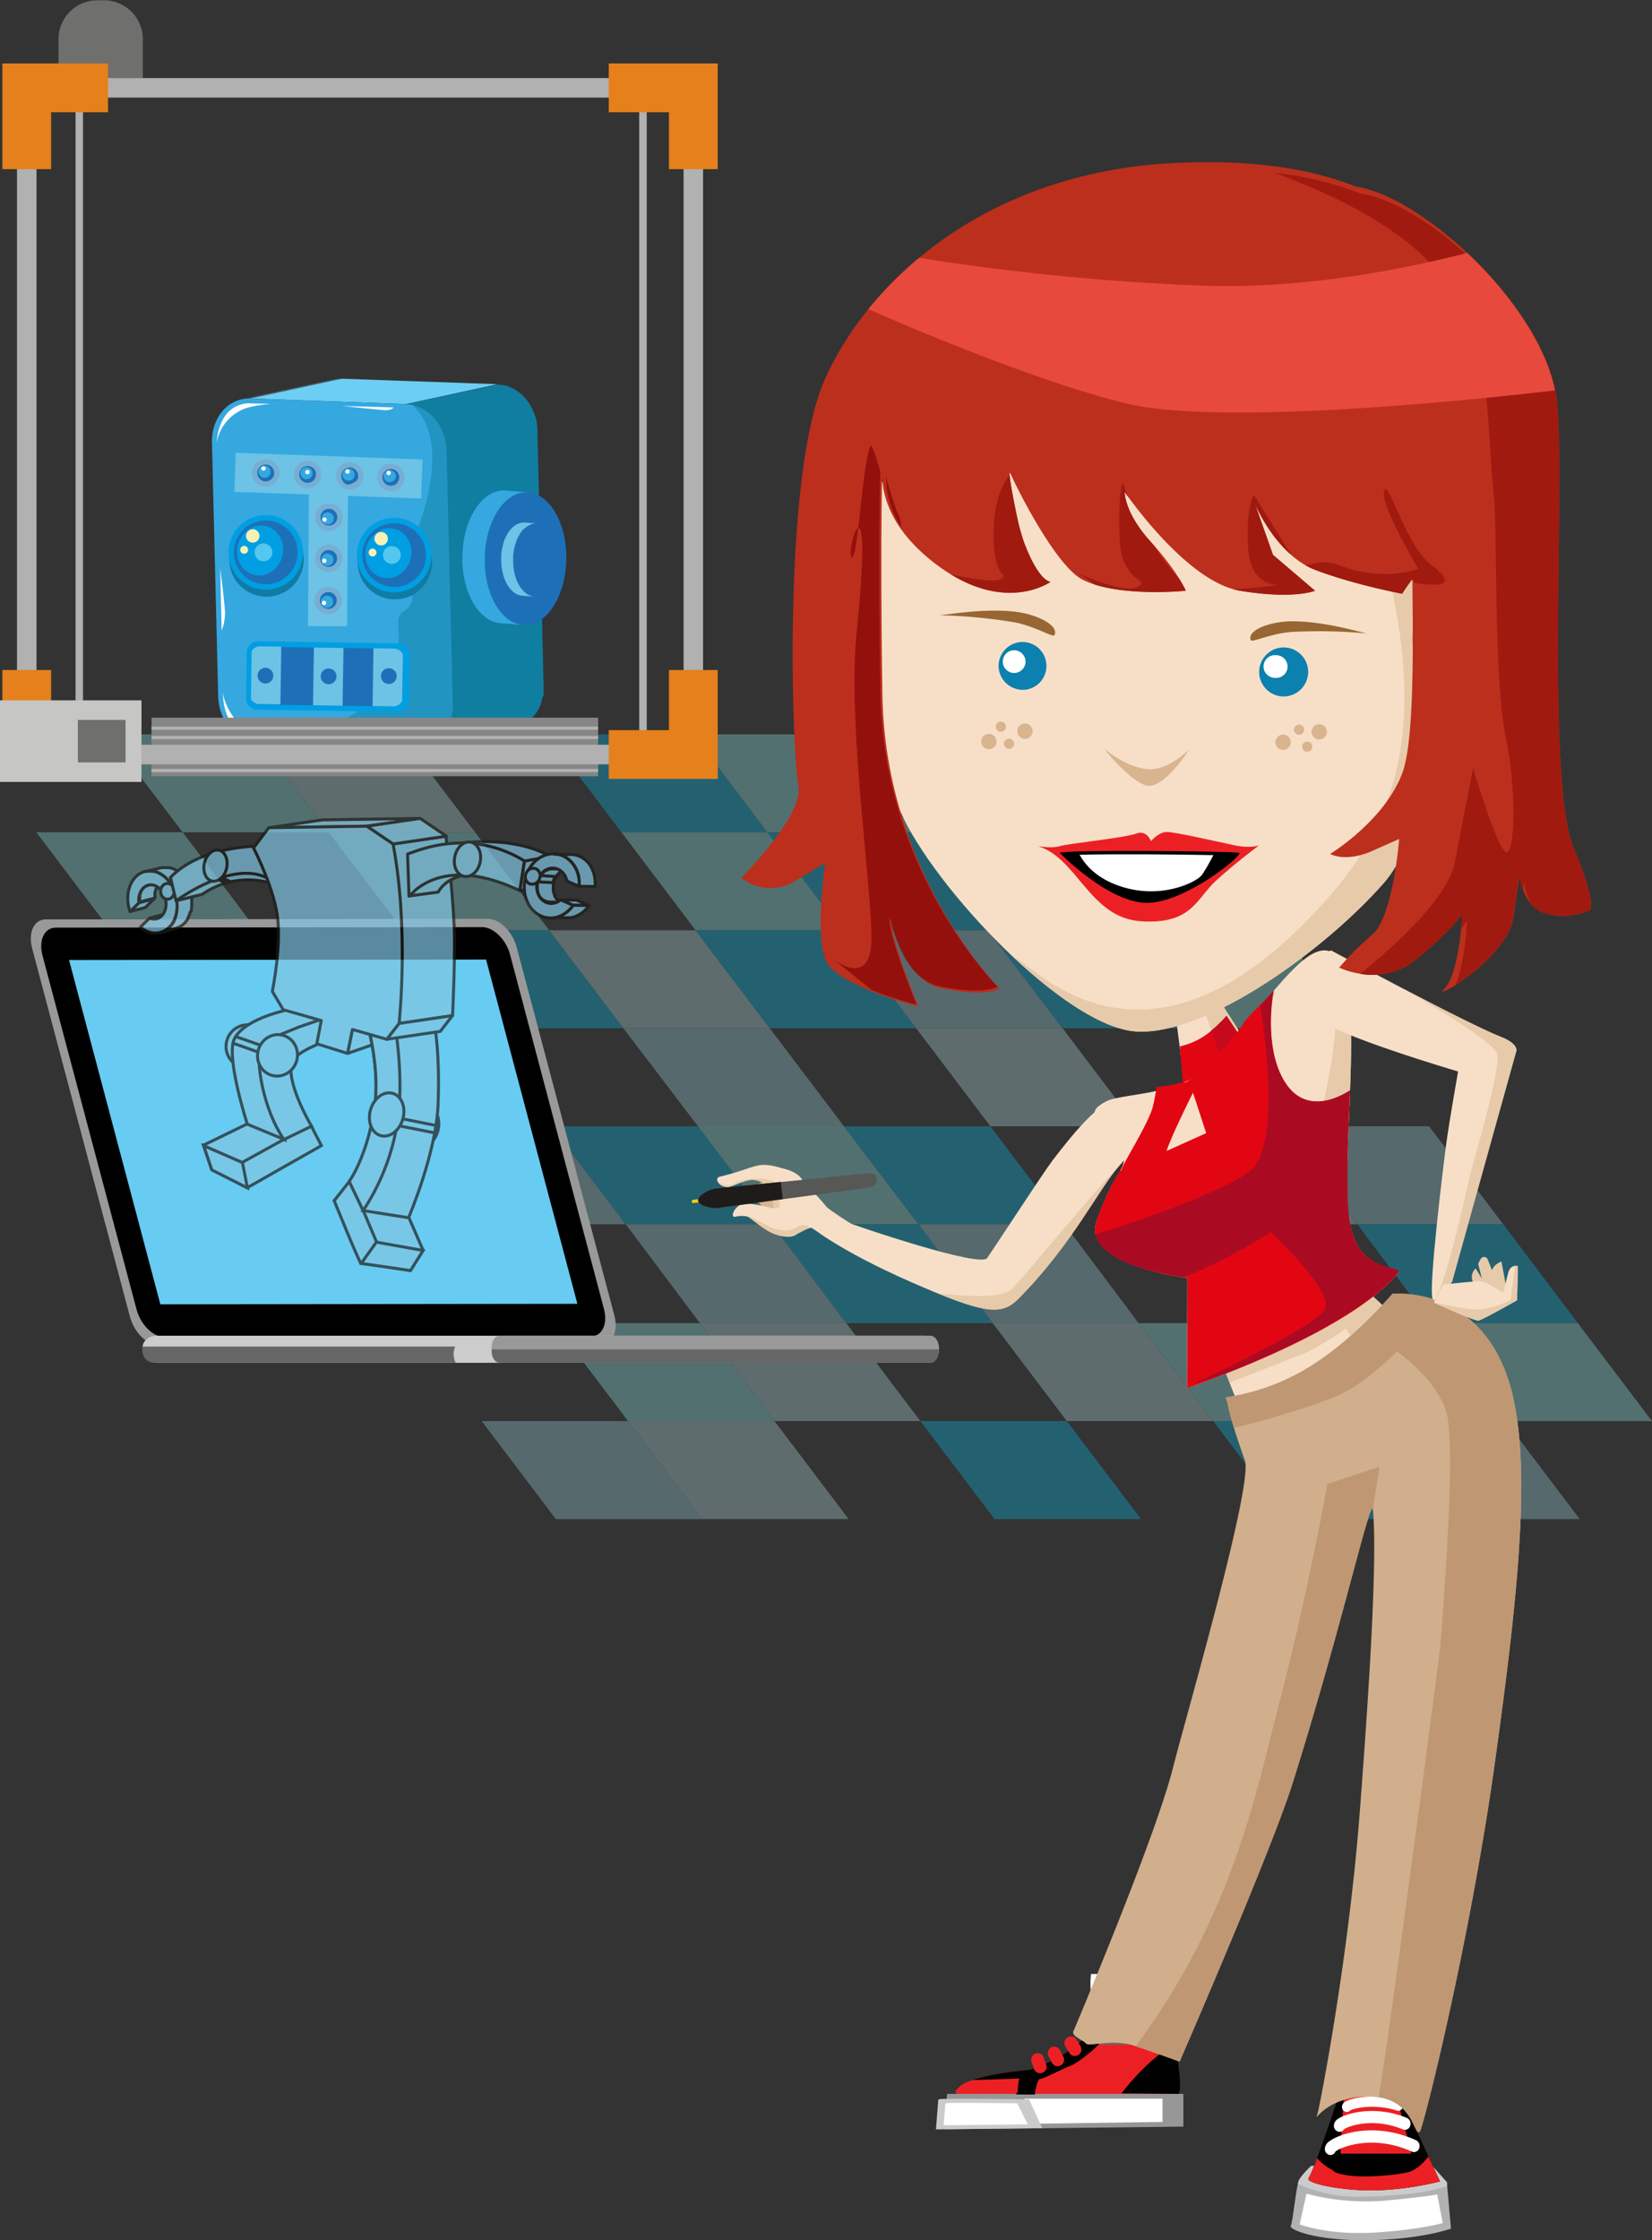 <?xml version="1.0" encoding="UTF-8"?> <svg xmlns="http://www.w3.org/2000/svg" xmlns:xlink="http://www.w3.org/1999/xlink" id="Layer_1" data-name="Layer 1" viewBox="0 0 552.44 748.96"><rect x="0" y="0" width="552.44" height="748.96" fill="#333333" stroke="none"/><defs><style>.cls-1,.cls-75{fill:none;}.cls-2,.cls-72,.cls-73{fill:#80c4e2;}.cls-2,.cls-72,.cls-75{stroke:#1d1d1b;}.cls-2,.cls-75{stroke-linejoin:round;}.cls-3{opacity:0.3;}.cls-4{fill:#9ff;}.cls-10,.cls-11,.cls-25,.cls-26,.cls-27,.cls-28,.cls-29,.cls-30,.cls-31,.cls-4,.cls-5,.cls-52,.cls-53,.cls-54,.cls-55,.cls-56,.cls-6,.cls-67,.cls-68,.cls-69,.cls-7,.cls-70{fill-rule:evenodd;}.cls-5{fill:#c1f2f5;}.cls-6{fill:#a9e6f5;}.cls-7{fill:#0cf;}.cls-27,.cls-8{fill:#f7dfc7;}.cls-28,.cls-9{fill:#e7caa9;}.cls-10{fill:#e2822b;}.cls-11{fill:#fcb568;}.cls-12{fill:#9b8572;}.cls-13{fill:#b3b2b3;}.cls-14{fill:#cccbcb;}.cls-15,.cls-67{fill:#ec2024;}.cls-16,.cls-68{fill:#fff;}.cls-17{fill:#676767;}.cls-18{fill:gray;}.cls-19{fill:#979797;}.cls-20{fill:#d1af8c;}.cls-21{fill:#bf9773;}.cls-22{fill:#e20613;}.cls-23{fill:#c40a1c;}.cls-24{fill:#aa0b22;}.cls-25{fill:#d8b593;}.cls-26{fill:#e58a38;}.cls-29{fill:#ffca0b;}.cls-30{fill:#575756;}.cls-31{fill:#1d1c1a;}.cls-32{isolation:isolate;}.cls-33{clip-path:url(#clip-path);}.cls-34{fill:#527d8e;}.cls-35{fill:#548092;}.cls-36{fill:#6ccef4;}.cls-37{fill:#35a8e0;}.cls-38{fill:#107ea0;}.cls-39{fill:#1d70b7;}.cls-40{fill:#6cc3e5;}.cls-41{fill:#2194c1;}.cls-42{fill:#117ba5;}.cls-43{fill:#009ee2;}.cls-44{fill:#54c7ef;}.cls-45{fill:#f8f1b6;}.cls-46{fill:#78aed3;}.cls-47{fill:#b1b1b1;}.cls-48{fill:#868686;}.cls-49{fill:#6f6f6e;}.cls-50{fill:#e5801c;}.cls-51{fill:#c6c6c5;}.cls-52{fill:#999;}.cls-54{fill:#68cbf2;}.cls-55{fill:#ccc;}.cls-56{fill:#666;}.cls-57{fill:#af8664;}.cls-58{fill:#efd4b7;}.cls-59{fill:#ddbfa1;}.cls-60{fill:#cca279;}.cls-61,.cls-70{fill:#d8b48f;}.cls-62{fill:#bc2f1d;}.cls-63{fill:#93100d;}.cls-64{fill:#a01a10;}.cls-65{fill:#e8493d;}.cls-66{fill:#986632;}.cls-69{fill:#0c80ae;}.cls-71{opacity:0.7;}.cls-72{stroke-miterlimit:10;}.cls-74{clip-path:url(#clip-path-2);}</style><clipPath id="clip-path" transform="translate(-26.23 -24.59)"><path class="cls-1" d="M107.09,158.08l30.58-6.62a11.5,11.5,0,0,1,2.85-.25l-30.58,6.62A11.5,11.5,0,0,0,107.09,158.08Z"></path></clipPath><clipPath id="clip-path-2" transform="translate(-26.23 -24.59)"><path class="cls-2" d="M83.76,330.38l-5.09,1.34a3.79,3.79,0,0,1-2.4-.19l5.09-1.34A3.78,3.78,0,0,0,83.76,330.38Z"></path></clipPath></defs><title>FC 260 DIGITAL SCULPTOR</title><g class="cls-3"><polygon class="cls-4" points="12.15 278.26 61.11 278.26 85.9 311.02 36.94 311.02 12.15 278.26"></polygon><polygon class="cls-4" points="61.74 343.78 110.7 343.78 135.49 376.54 86.69 376.54 61.74 343.78"></polygon><polygon class="cls-5" points="111.49 409.3 160.29 409.3 185.24 442.36 136.28 442.36 111.49 409.3"></polygon><polygon class="cls-6" points="161.08 475.12 210.04 475.12 234.84 507.88 185.88 507.88 161.08 475.12"></polygon><polygon class="cls-4" points="36.15 245.5 85.11 245.5 109.91 278.26 61.11 278.26 36.15 245.5"></polygon><polygon class="cls-6" points="85.9 311.02 134.86 311.02 159.66 343.78 110.7 343.78 85.9 311.02"></polygon><polygon class="cls-6" points="135.49 376.54 184.45 376.54 209.25 409.3 160.29 409.3 135.49 376.54"></polygon><polygon class="cls-4" points="185.24 442.36 234.05 442.36 259 475.12 210.04 475.12 185.24 442.36"></polygon><polygon class="cls-5" points="210.04 475.12 259 475.12 283.8 507.88 234.84 507.88 210.04 475.12"></polygon><polygon class="cls-5" points="85.11 245.5 134.07 245.5 158.87 278.26 109.91 278.26 85.11 245.5"></polygon><polygon class="cls-4" points="109.91 278.26 158.87 278.26 183.66 311.02 134.86 311.02 109.91 278.26"></polygon><polygon class="cls-7" points="134.86 311.02 183.66 311.02 208.46 343.78 159.66 343.78 134.86 311.02"></polygon><polygon class="cls-7" points="184.45 376.54 233.41 376.54 258.21 409.3 209.25 409.3 184.45 376.54"></polygon><polygon class="cls-6" points="209.25 409.3 258.21 409.3 283 442.36 234.05 442.36 209.25 409.3"></polygon><polygon class="cls-5" points="234.05 442.36 283 442.36 307.8 475.12 259 475.12 234.05 442.36"></polygon><polygon class="cls-5" points="183.66 311.02 232.62 311.02 257.42 343.78 208.46 343.78 183.66 311.02"></polygon><polygon class="cls-6" points="208.46 343.78 257.42 343.78 282.22 376.54 233.41 376.54 208.46 343.78"></polygon><polygon class="cls-4" points="233.41 376.54 282.22 376.54 307.17 409.3 258.21 409.3 233.41 376.54"></polygon><polygon class="cls-7" points="258.21 409.3 307.17 409.3 331.97 442.36 283 442.36 258.21 409.3"></polygon><polygon class="cls-7" points="307.8 475.12 356.76 475.12 381.56 507.88 332.6 507.88 307.8 475.12"></polygon><polygon class="cls-7" points="183.03 245.5 231.84 245.5 256.63 278.26 207.83 278.26 183.03 245.5"></polygon><polygon class="cls-4" points="207.83 278.26 256.63 278.26 281.58 311.02 232.62 311.02 207.83 278.26"></polygon><polygon class="cls-7" points="232.62 311.02 281.58 311.02 306.38 343.78 257.42 343.78 232.62 311.02"></polygon><polygon class="cls-7" points="282.22 376.54 331.18 376.54 355.97 409.3 307.17 409.3 282.22 376.54"></polygon><polygon class="cls-6" points="307.17 409.3 355.97 409.3 380.77 442.36 331.97 442.36 307.17 409.3"></polygon><polygon class="cls-5" points="331.97 442.36 380.77 442.36 405.72 475.12 356.76 475.12 331.97 442.36"></polygon><polygon class="cls-4" points="231.84 245.5 280.8 245.5 305.59 278.26 256.63 278.26 231.84 245.5"></polygon><polygon class="cls-7" points="256.63 278.26 305.59 278.26 330.39 311.02 281.58 311.02 256.63 278.26"></polygon><polygon class="cls-6" points="281.58 311.02 330.39 311.02 355.34 343.78 306.38 343.78 281.58 311.02"></polygon><polygon class="cls-5" points="306.38 343.78 355.34 343.78 380.14 376.54 331.18 376.54 306.38 343.78"></polygon><polygon class="cls-4" points="380.77 442.36 429.73 442.36 454.52 475.12 405.72 475.12 380.77 442.36"></polygon><polygon class="cls-7" points="405.72 475.12 454.52 475.12 479.48 507.88 430.52 507.88 405.72 475.12"></polygon><polygon class="cls-7" points="330.39 311.02 379.35 311.02 404.14 343.78 355.34 343.78 330.39 311.02"></polygon><polygon class="cls-5" points="380.14 376.54 429.1 376.54 453.89 409.3 404.93 409.3 380.14 376.54"></polygon><polygon class="cls-6" points="454.52 475.12 503.48 475.12 528.28 507.88 479.48 507.88 454.52 475.12"></polygon><polygon class="cls-6" points="329.75 245.5 378.56 245.5 403.51 278.26 354.55 278.26 329.75 245.5"></polygon><polygon class="cls-4" points="379.35 311.02 428.31 311.02 453.1 343.78 404.14 343.78 379.35 311.02"></polygon><polygon class="cls-6" points="429.1 376.54 477.9 376.54 502.69 409.3 453.89 409.3 429.1 376.54"></polygon><polygon class="cls-7" points="453.89 409.3 502.69 409.3 527.65 442.36 478.69 442.36 453.89 409.3"></polygon><polygon class="cls-4" points="478.69 442.36 527.65 442.36 552.44 475.12 503.48 475.12 478.69 442.36"></polygon></g><path class="cls-8" d="M490.56,462.83L480,453s-46.22,15.35-48.22,15.35c-1.71,0,5.32,17.84,7.42,23.07a73,73,0,0,0,26.08-8.57C476.42,476.58,485.83,467.69,490.56,462.83Z" transform="translate(-26.23 -24.59)"></path><path class="cls-9" d="M431.82,468.32c-1.36,0,2.82,11.31,5.64,18.56,8.6-3.6,23.08-8.84,26.86-10.73a117.41,117.41,0,0,0,12-7.33l2.88,4.41a135,135,0,0,0,11.35-10.4L480,453S433.82,468.32,431.82,468.32Z" transform="translate(-26.23 -24.59)"></path><path class="cls-10" d="M290.62,430.44c-0.2-.31,1.9,4.67,4.25,4.41s1.29-4.29,1.29-4.29S290.79,430.8,290.62,430.44Z" transform="translate(-26.23 -24.59)"></path><path class="cls-11" d="M290.64,430.53c0.24,0.73,2.2,4.52,4.23,4.32a1.26,1.26,0,0,0,.9-0.47,2.11,2.11,0,0,1-2.16-.44,5.45,5.45,0,0,1-1.47-2.94Z" transform="translate(-26.23 -24.59)"></path><path class="cls-12" d="M456.32,516.82a23.55,23.55,0,0,0,14,4.87,21.12,21.12,0,0,0,6-.87c11.33-3.33,16.67-18,16.67-18s-15.33,13.33-19,14.33S456.32,516.82,456.32,516.82Z" transform="translate(-26.23 -24.59)"></path><path class="cls-13" d="M464.71,748.7s-3.19,3-4.1,4.79-2.05,14.13-2.74,15.27,8,5,25.76,4.79,27.81-3.87,27.81-3.87l-1.37-15.5-5.7-6.38Z" transform="translate(-26.23 -24.59)"></path><path class="cls-14" d="M510.07,754.17l-5.7-6.38-39.66.91s-3.19,3-4.1,4.79a6.27,6.27,0,0,0-.37,1.23A49.09,49.09,0,0,0,481.35,759c13.05-.21,23.37-1.59,28.83-3.59Z" transform="translate(-26.23 -24.59)"></path><path d="M476.33,717.93s-10.26,31.68-12.53,34.87c-1.16,1.63,10.57,4.24,22.11,4.1a103.62,103.62,0,0,0,21.88-3s-14.59-31-15-34.19S476.33,717.93,476.33,717.93Z" transform="translate(-26.23 -24.59)"></path><path class="cls-15" d="M498.22,744.6l-6.75-26.13c-3.25-1.21-11.73-.78-14.35-0.62-0.21,1-.33,2.12-0.33,2.12-1.37.83-2.28,24.63-2.28,24.63h23.71Z" transform="translate(-26.23 -24.59)"></path><path class="cls-16" d="M476.56,730.68A1.64,1.64,0,0,1,475,729a2,2,0,0,1,.74-1.53c1.53-1.27,9.55-3.36,18.52-.54a1.74,1.74,0,0,1,1.07,2.12,1.54,1.54,0,0,1-1.92,1.17c-7.69-2.42-14.31-.81-15.69-0.07A1.49,1.49,0,0,1,476.56,730.68Z" transform="translate(-26.23 -24.59)"></path><path class="cls-16" d="M474.16,737.33a2,2,0,0,1-1.86-2.05,2.68,2.68,0,0,1,1.18-2.17c2.26-1.73,12-5,23.23-.45a2.12,2.12,0,0,1,1.1,2.64,1.82,1.82,0,0,1-2.4,1.21c-10.28-4.19-18.37-1-19.69-.1A1.83,1.83,0,0,1,474.16,737.33Z" transform="translate(-26.23 -24.59)"></path><path class="cls-16" d="M471.13,745.08a2,2,0,0,1-1.86-2.05,3.32,3.32,0,0,1,1.6-2.62c3.69-2.71,15.62-6.35,28.93-.27a2.13,2.13,0,0,1,1,2.68,1.81,1.81,0,0,1-2.44,1.11c-12.84-5.87-23.8-1.56-25.56,0A1.86,1.86,0,0,1,471.13,745.08Z" transform="translate(-26.23 -24.59)"></path><rect class="cls-16" x="451.48" y="683.53" width="14.13" height="6.38"></rect><path class="cls-15" d="M485.91,756.91a103.62,103.62,0,0,0,21.88-3s-1.67-3.54-3.89-8.36c-1.24,1.64-3.91,4.69-7.28,5.39-4.33.91-14.59,1.82-19.83,0.91s-3.65-1.14-5.93-2.28a17.35,17.35,0,0,1-4.2-3.45,43.53,43.53,0,0,1-2.86,6.65C462.63,754.44,474.37,757,485.91,756.91Z" transform="translate(-26.23 -24.59)"></path><path class="cls-16" d="M463.12,758l-2.28,10.26s9.57,3.65,24.84,2.74,23-3.19,23-3.19l-1.83-9.57s-2.74.68-17.09,2.05A78.45,78.45,0,0,1,463.12,758Z" transform="translate(-26.23 -24.59)"></path><path class="cls-15" d="M370.45,716.66s15.73-4.56,21.88-15.5c5.38-9.55,6.38-8.43,6.38-8.43L414.4,693s2.77,24.12,4.59,29.81c0.64,2,0,2.51,0,2.51l-71.12-.68c-0.91,0-3.27.39-1.37-1.82C350.61,718,370.45,716.66,370.45,716.66Z" transform="translate(-26.23 -24.59)"></path><path d="M349.5,720.79c7.4,0.29,21.63.65,21.63,0.65s2.83-3.68,5.26-7.1a46.87,46.87,0,0,1-5.94,2.31S356.39,717.63,349.5,720.79Z" transform="translate(-26.23 -24.59)"></path><path class="cls-16" d="M393.6,684.54h-2.52a29.66,29.66,0,0,0,0,6.73h2.48" transform="translate(-26.23 -24.59)"></path><path class="cls-15" d="M368.39,719.4c-1.65.16-11.52,0.45-16.86,0.59a14.78,14.78,0,0,0-4.3,2.15c-0.28.72-.6,1.57-0.89,2.47a8.11,8.11,0,0,0,1.54,0l21.67,0.2C369.72,721.95,369.46,719.29,368.39,719.4Z" transform="translate(-26.23 -24.59)"></path><path class="cls-17" d="M392.33,701.16a23.56,23.56,0,0,1-3.42,4.59l-2.74,2.47h33.18c0-7.19-5-15.23-5-15.23l-15.69-.27S397.7,691.61,392.33,701.16Z" transform="translate(-26.23 -24.59)"></path><path class="cls-18" d="M392.33,701.16l23,1.29a58.3,58.3,0,0,0-.9-9.45l-15.69-.27S397.7,691.61,392.33,701.16Z" transform="translate(-26.23 -24.59)"></path><path d="M419.23,724.64s0.86,1.36,1.37-.68c0.91-3.65-.88-10.27-1-16.21-7.76,3.93-15.47,12.87-18.34,16.71Z" transform="translate(-26.23 -24.59)"></path><polygon class="cls-19" points="395.73 710.98 315.78 711.89 316.71 700.04 395.73 700.04 395.73 710.98"></polygon><polygon class="cls-16" points="388.76 709.42 342.04 710.07 342.59 701.64 388.76 701.64 388.76 709.42"></polygon><path class="cls-14" d="M370.36,726.46s-30.21-.46-30.21,0l-0.17.27-0.76,9.76,35.57-.4Z" transform="translate(-26.23 -24.59)"></path><path class="cls-16" d="M366.41,727.78s-23.9-.33-23.9,0l-0.13.19-0.6,7.15,28.13-.3Z" transform="translate(-26.23 -24.59)"></path><path d="M398.71,692.73s-1-1.12-6.38,8.43c-6.15,10.94-21.88,15.5-21.88,15.5s-1,.07-2.61.23a21,21,0,0,0-1.26,7.06l-0.66.85,6.35,0.06h0s0.68-5.24,1.82-5.24,8-3.65,10-4.33,8-5.24,9.8-7.52c1.22-1.53,6-9.72,9.07-15Z" transform="translate(-26.23 -24.59)"></path><path class="cls-15" d="M376.09,714.86a2.17,2.17,0,0,1-1.35,2.75h0a2.17,2.17,0,0,1-2.75-1.35l-0.81-2.37a2.16,2.16,0,0,1,1.35-2.75h0a2.17,2.17,0,0,1,2.75,1.35Z" transform="translate(-26.23 -24.59)"></path><path class="cls-15" d="M381.84,712.23a2.17,2.17,0,0,1-.94,2.91h0a2.17,2.17,0,0,1-2.92-.94L376.84,712a2.17,2.17,0,0,1,.94-2.92h0a2.16,2.16,0,0,1,2.91.94Z" transform="translate(-26.23 -24.59)"></path><path class="cls-15" d="M387.54,708.64a2.17,2.17,0,0,1-.74,3h0a2.17,2.17,0,0,1-3-.74l-1.29-2.15a2.16,2.16,0,0,1,.74-3h0a2.16,2.16,0,0,1,3,.74Z" transform="translate(-26.23 -24.59)"></path><path class="cls-20" d="M529.89,483.78c-10.91-29.41-37.72-26.61-37.72-26.61L492,457c-5.15,5.92-15.41,16.74-27.51,24.34a73.77,73.77,0,0,1-28.42,10.43l0.63,1.75s0.6,4.72,5.81,19.28c2.91,8.12-19.78,85.95-24,102.7-5.93,23.66-33.24,88-33.24,88-1.13,1.72,3.19,3.16,4.09,4.26,1.09,1.34,8.63-1.8,16.62.91,8.36,2.84,14.71,5.18,14.71,5.18s30.54-70.09,37.78-93.06c16.71-53,26.34-97.3,26.89-91.3,1.7,18.65-2.17,71.23-4.36,100.23-3.79,50.16-13.62,99.86-14.17,101.48-1.45,4.26,1.82-5.68,17.08-5.68s14.9,13.4,17.08,11.77c1.09-.81,16.76-63.37,25.07-123S539.15,508.74,529.89,483.78Z" transform="translate(-26.23 -24.59)"></path><path class="cls-21" d="M501,737.27c1.09-.81,16.76-63.37,25.07-123s13.08-105.54,3.81-130.5c-10.91-29.41-37.72-26.6-37.72-26.6L492,457c-5.15,5.92-15.41,16.74-27.51,24.34a73.77,73.77,0,0,1-28.42,10.43l0.63,1.75a60.82,60.82,0,0,0,2.15,8.34c3.35-.28,28-7.43,36-11.26,8.36-4,18.53-14.17,18.53-14.17s12.35,8.36,16.35,19.62-1.82,77-1.82,78.48-16.45,126-20.62,151.23C499.14,727.56,499,738.77,501,737.27Z" transform="translate(-26.23 -24.59)"></path><path class="cls-21" d="M420.71,713.83s30.54-70.09,37.78-93.06c16.5-52.31,26.1-96.18,26.86-91.5l2.21-14.34-17.44,5.81s-6.54,37.06-16.71,75.57c-6.74,25.53-14.53,68.3-47.38,112.35C414.37,711.5,420.71,713.83,420.71,713.83Z" transform="translate(-26.23 -24.59)"></path><path class="cls-8" d="M422.66,390.12s-1.18-9.69-2.31-18.49c-0.53-4.08-1-8-1.42-10.62-1.21-8.36,11.4-7.75,11.4-7.75L445.53,377Z" transform="translate(-26.23 -24.59)"></path><path class="cls-9" d="M444.35,377.71l0.48-1.77-14.51-22.69s-12.61-.61-11.4,7.75c0.19,1.28.4,2.86,0.64,4.61a27.05,27.05,0,0,0,9.07-3.8s4.3,11.48,7.64,20.52Z" transform="translate(-26.23 -24.59)"></path><path class="cls-22" d="M422.09,390.42l-1.32-16a24.06,24.06,0,0,0,9.33-4.28,48.88,48.88,0,0,0,6.28-5.91l8.69,13.1Z" transform="translate(-26.23 -24.59)"></path><path class="cls-23" d="M444.39,376.29l-8-12.08a46.59,46.59,0,0,1-5.13,5c1.44,3.86,3.29,8.84,4.91,13.22l7.78-4.43Z" transform="translate(-26.23 -24.59)"></path><path class="cls-8" d="M423.29,451.87l-0.12,36.83c20.77-7.38,57.29-22.17,71-39a20.44,20.44,0,0,0-2.82-1c-9.67-2.48-12-8.35-13.36-13.57-5.33-21.11,9.3-100.46-11.68-92.2-10.39,4.09-29.36,35-39.4,41.12s-21.56,6.09-29.17,8.12c-1.57.42-4.59,2.28-5.13,3.31-3.27,6.17,10.06,13.94,9.41,17.46-0.76,4.11-3.53,4.62-9,19.65S423.29,451.87,423.29,451.87Z" transform="translate(-26.23 -24.59)"></path><path class="cls-9" d="M471.85,354.93c4.83,16.3-8.39,57.27-8.28,61.12,0,0,6,5.23,13.36,11.24-1-16.87,2.14-46.54.77-66C473.13,353.48,470.28,349.62,471.85,354.93Z" transform="translate(-26.23 -24.59)"></path><path class="cls-22" d="M477.69,389.18c-3.85,2.46-14.13,7.65-21-1.71-7.21-9.86-5.58-26.54-4.44-31.79-3.21,3.77-6.82,6.7-10,10.68-1.76,3.93-18.93,22-20.47,20A39.58,39.58,0,0,1,413,388c-0.25,1.71-.62,3.87-1.18,6.3-1.37,5.95-11.22,21-10.56,21.62l-0.4,0A80.53,80.53,0,0,0,393,432.59c-5.56,15.17,30.32,19.28,30.32,19.28l-0.12,36.83c20.77-7.38,57.29-22.17,71-39a20.43,20.43,0,0,0-2.82-1c-9.67-2.48-12-8.35-13.36-13.57C475.77,426.37,477,407.58,477.69,389.18Z" transform="translate(-26.23 -24.59)"></path><path class="cls-24" d="M478,435.13c-0.12-.49-0.23-1-0.34-1.58l-0.06-.31q-0.14-.82-0.26-1.71l0-.35c-0.08-.62-0.14-1.25-0.2-1.92V429.2c-0.06-.68-0.11-1.39-0.15-2.12,0-.14,0-0.29,0-0.43q-0.06-1.06-.1-2.19c0-.15,0-0.31,0-0.46,0-.74,0-1.5-0.05-2.28,0-.05,0-0.1,0-0.16,0-.81,0-1.65,0-2.5,0-.19,0-0.39,0-0.58q0-1.23,0-2.5c0-.2,0-0.41,0-0.61q0-1.18,0-2.4c0-.13,0-0.25,0-0.38,0-.88,0-1.77.07-2.67,0-.27,0-0.54,0-0.82q0-1.27.09-2.57l0-1q0-1,.07-2t0.08-2.11l0-1c0.15-3.71.32-7.49,0.46-11.26h0c-3.85,2.46-14.13,7.65-21-1.71-7-9.58-5.67-25.56-4.54-31.28l-0.49.19c-1.29,1.53-2.6,3.1-3.9,4.71,1.91,10.8,6.52,47.25-3.4,55-8.86,7-38.88,17.27-51.8,21.22,1.25,5.48,8.54,9.06,15.7,11.29h0c1.55,0.48,3.09.9,4.57,1.26l0.24,0.06,1,0.23,0.16,0,1.75,0.38,0.28,0.06,0.7,0.14,0.47,0.09L418,451l0.51,0.09,0.56,0.1,0.81,0.14,0.39,0.06,0.48,0.08,0.36,0.06,0.41,0.06,0.29,0h0c13.37-4.82,29.4-15.07,29.4-15.07s9.92,9.29,15.17,17c2.31,3.41,3.72,6.53,3,8.43-2.41,6.2-43.84,25.14-43.84,25.14l5.51-1.62,2.12-.62,0.14-.05,1.45-.56,0.72-.28,1.4-.55,0.8-.32,1.39-.56,0.82-.33,1.43-.58,0.37-.15,3-1.24,1.06-.45,1.2-.52,1.15-.5,1.19-.52,1.19-.53,1.16-.52,1.27-.58,1.09-.5,1.44-.67,0.93-.44,2.3-1.1,0.73-.36,1.63-.81,0.93-.47,1.43-.72,1-.5,1.38-.73,0.94-.5,1.43-.78,0.85-.47,1.73-1,0.51-.29,2.19-1.28,0.6-.36,1.55-.95,0.77-.48,1.34-.85,0.8-.52,1.27-.85,0.77-.52,1.29-.9,0.66-.47,1.62-1.2,0.26-.19q0.91-.69,1.78-1.4l0.52-.43,1.18-1,0.61-.53,1-.91,0.6-.56,0.94-.91,0.56-.56c0.32-.33.63-0.65,0.93-1l0.45-.48c0.44-.49.86-1,1.26-1.47a20.43,20.43,0,0,0-2.82-1C481.67,446.22,479.3,440.34,478,435.13Z" transform="translate(-26.23 -24.59)"></path><path class="cls-8" d="M378.23,412.52c-2.95,3.86-17.35,26-21.88,32.66-2.23,3.29-41.53-9.83-52.4-13.9-7.53-2.83-7.16,3-7.16,3s9.14,8,34.25,19c24.09,10.53,29.94,11.36,35.61,5.66,18.19-18.26,26.91-36.8,33.8-44.51,8.69-9.73,4-12.9,4-12.9C401.14,386.47,393.09,393.09,378.23,412.52Z" transform="translate(-26.23 -24.59)"></path><path class="cls-9" d="M402.24,412.25c-12.76,13.68-32.5,38-37.48,43.11-3.86,3.94-17.21,2.21-24.65,1.73,16.64,6.78,21.66,6.72,26.55,1.82,18.19-18.26,26.91-36.8,33.8-44.51C401.13,413.63,401.71,412.92,402.24,412.25Z" transform="translate(-26.23 -24.59)"></path><path class="cls-10" d="M284.57,423.07c-0.16-.59,2.91,8.66,3.24,10.63s7.06,1.15,6-2.36-5.79-9.66-5.79-9.66S284.68,423.62,284.57,423.07Z" transform="translate(-26.23 -24.59)"></path><path class="cls-11" d="M286.19,428c0.73,2.28,1.45,4.79,1.63,5.71s2,1.28,3.65.82c-0.76-.28-2.36-1-2.57-2.09a8.73,8.73,0,0,1,0-2.92L286.28,428h-0.09Z" transform="translate(-26.23 -24.59)"></path><path class="cls-25" d="M285.18,418.59s-7.31,1.46-7.15,4.24,5.54,8.14,7.54,7.52,7.91-1.77,7.91-1.77c-0.89-2.87-1.83-5.79-2.72-8.67Z" transform="translate(-26.23 -24.59)"></path><path class="cls-10" d="M281.25,421.26c1.56,2.7,5.25,5.88,6.8,5.38,0.8-.23,2.21-0.54,3.61-0.85l1.13-1.69s-1.14-2-2.18-.76-2.72-.18-5.64-1.13C283.46,421.74,282.27,421.9,281.25,421.26Z" transform="translate(-26.23 -24.59)"></path><path class="cls-26" d="M291.75,419.71a9.44,9.44,0,0,1-2.73.75,7.4,7.4,0,0,1-2.76-.13s3.82,1.9,4.46,3.49,1.2,1.17,1.2,1.17a20.86,20.86,0,0,0-2-3.33C289.57,421.36,291.75,419.71,291.75,419.71Z" transform="translate(-26.23 -24.59)"></path><path class="cls-27" d="M266.91,418c-1.87.45-.48,3.22,2.25,3.43s8.35-4.5,12.43-1.24a9.58,9.58,0,0,1,3.2,8.43s-8.55-2.48-10.95-1.24-3.4,4.37-1.67,4a8.4,8.4,0,0,1,8.61,2.84c1.82,2.39,8.5,5.15,11.65,3.17a16.2,16.2,0,0,1,5.06-2.36l9.17,5.44,4.37-6.64s-8-5-8.62-6-7.9-8.75-7.9-8.75-1.06-2.62-6.53-3.86C279,412.52,279.65,414.91,266.91,418Z" transform="translate(-26.23 -24.59)"></path><path class="cls-28" d="M266.24,419.64a5.64,5.64,0,0,0,2.94,1.78c2.49,0.48,6.35-4.51,12.4-1.26,0.31,0.13.12-.21,0.38,0a7.46,7.46,0,0,1,2.74,5.22,9.17,9.17,0,0,1,.08,1.46c0,0.69,0,1.3,0,1.75l1.9-.15a5.84,5.84,0,0,0,.25-3.31c-0.28-2.4-.46-5-2.24-5.72-2.14-.81-6.2-1.23-11,0-1.58.39-2.26,1.28-3.27,1.37A5.38,5.38,0,0,1,266.24,419.64Z" transform="translate(-26.23 -24.59)"></path><path class="cls-29" d="M262.93,425.67h0a0.55,0.55,0,0,1-.51.6l-4.25.54a0.57,0.57,0,0,1-.64-0.49h0a0.59,0.59,0,0,1,.51-0.6l4.25-.54A0.56,0.56,0,0,1,262.93,425.67Z" transform="translate(-26.23 -24.59)"></path><path class="cls-30" d="M319.44,418.68h0c0.18,1.77-1.15,2.73-2.94,3l-50.43,6.8c-1.74.22-6.15-.7-6.39-2.49h0c-0.22-1.74,3.86-3.78,5.63-4l50.62-5.09C317.7,416.73,319.19,416.9,319.44,418.68Z" transform="translate(-26.23 -24.59)"></path><path class="cls-31" d="M288,425.47l-21.91,3c-1.74.22-6.15-.7-6.39-2.49h0c-0.22-1.74,3.86-3.78,5.63-4l22-2.24Z" transform="translate(-26.23 -24.59)"></path><path class="cls-28" d="M276.16,431.32c-0.16-.73,8.36,3.8,8.36,3.8a12.67,12.67,0,0,0,4.42.79c2.69,0.16,3.37-1.4,5.8-1.81A3.47,3.47,0,0,1,297,435c-0.77.23-2.16,1.26-4.56,2.23C285.31,440.09,279.07,432.88,276.16,431.32Z" transform="translate(-26.23 -24.59)"></path><path class="cls-8" d="M416.34,409.39c1.43-4.74,8.83-19.49,8.83-19.49l4.42,13.52Z" transform="translate(-26.23 -24.59)"></path><path class="cls-8" d="M471.32,342.32s44.72,24.16,57,29c5.5,2.17,5,4.5,5,4.5l-20.5,73s-6,13-7.5,10,3.5-44,4.5-51.5,4-24.5,4-24.5-42.5-12.5-47-18S452.32,352.82,471.32,342.32Z" transform="translate(-26.23 -24.59)"></path><path class="cls-9" d="M528.32,371.32c-7.72-3-28.28-13.73-42.47-21.24-0.14.16-.16,0.24,0,0.24,2,0,39.5,21.5,41,26.5s-8,36-9.5,42.5c-1,4.45-8,36.5-11.6,39.9,1.95,0.76,6.11-6.15,6.11-6.15l21.49-77.25S533.82,373.49,528.32,371.32Z" transform="translate(-26.23 -24.59)"></path><path class="cls-9" d="M519.69,448.68l6.72,10.64L521,457.38a16.82,16.82,0,0,1-2.45-4.88A3.86,3.86,0,0,1,519.69,448.68Z" transform="translate(-26.23 -24.59)"></path><path class="cls-9" d="M528.33,446.36l2.2,11.83-5.21-3.29a12.3,12.3,0,0,1-.27-5.26C525.59,447.23,528.33,446.36,528.33,446.36Z" transform="translate(-26.23 -24.59)"></path><path class="cls-9" d="M525,456.41a1.32,1.32,0,0,1-2.07-.38c-0.72-2.3-1.71-6.12-2-7.36-0.35-1.71-.77-1,0.51-3.29h0a1.32,1.32,0,0,1,2.22.1l3.32,8.33a0.81,0.81,0,0,1-.22.9Z" transform="translate(-26.23 -24.59)"></path><path class="cls-8" d="M505.72,460.08s13.56,6.22,14.93,6,12.9-6.79,12.9-6.79l0.27-11.39s-2.47-.88-3.29,2.41l-0.82,3.29-0.82,3.29s-5.48-3.94-7.95-3.94-12.07,1.1-12.07,1.1Z" transform="translate(-26.23 -24.59)"></path><path class="cls-9" d="M520.65,466.08c1.37-.22,12.9-6.79,12.9-6.79l0.27-11.39a2.5,2.5,0,0,0-.92-0.1l-1.54,11.49s-6,2.85-10.43,3.07-12.59-1.92-15.21-2.27C505.72,460.08,519.28,466.29,520.65,466.08Z" transform="translate(-26.23 -24.59)"></path><g class="cls-32"><g class="cls-33"><g class="cls-32"><path class="cls-34" d="M107.09,158.08l30.58-6.62,0.79-.14-30.58,6.62-0.79.14" transform="translate(-26.23 -24.59)"></path><path class="cls-35" d="M108.51,157.85l30.58-6.62a11.28,11.28,0,0,1,1.3-.11l-30.58,6.62a11.32,11.32,0,0,0-1.3.11" transform="translate(-26.23 -24.59)"></path></g></g></g><polygon class="cls-36" points="114.29 126.61 83.71 133.23 135.77 135.08 166.35 128.45 114.29 126.61"></polygon><path class="cls-37" d="M177.64,260.24l-2.07-85.08c-0.2-8.3-6.28-15.23-13.56-15.49l-52.06-1.84c-7.3-.26-13,6.26-12.84,14.56l2.08,85.08c0.2,8.29,6.28,15.22,13.57,15.48l52.06,1.84C172.09,275,177.84,268.53,177.64,260.24Z" transform="translate(-26.23 -24.59)"></path><path class="cls-38" d="M207.87,257.47v0c0.06-.27.11-0.54,0.15-0.82,0-.08,0-0.16,0-0.25l0-.28c0-.11,0-0.23,0-0.34s0-.42,0-0.62,0-.16,0-0.24a0.67,0.67,0,0,0,0-.08c0-.35,0-0.71,0-1.07,0,0,0-.08,0-0.12l-2.08-85.08c0-.38,0-0.76-0.06-1.13,0-.07,0-0.13,0-0.2,0-.32-0.08-0.64-0.13-1,0-.16,0-0.33-0.06-0.49l0-.13c-0.06-.29-0.13-0.57-0.2-0.85s-0.1-.42-0.16-0.63-0.18-.57-0.28-0.85-0.13-.39-0.2-0.58-0.24-.57-0.37-0.86-0.14-.34-0.22-0.5c-0.16-.32-0.33-0.63-0.51-0.94-0.06-.11-0.12-0.23-0.18-0.33v0c-0.26-.44-0.55-0.87-0.86-1.28l0-.06q-0.37-.49-0.76-0.94h0l-0.07-.08c-0.2-.22-0.4-0.45-0.61-0.66l-0.19-.18-0.22-.21-0.25-.24q-0.31-.28-0.65-0.54h0l0,0-0.61-.46-0.38-.25-0.16-.1-0.1-.07-0.64-.38-0.27-.14-0.18-.09-0.2-.11-0.66-.3-0.19-.07-0.19-.07-0.31-.12-0.72-.23-0.09,0-0.15,0-0.51-.12-0.58-.1-0.17,0H193.8c-0.31,0-.61-0.07-0.92-0.09l-0.3,0L162,159.67a11.92,11.92,0,0,1,1.3.12l0.17,0c0.37,0.06.73,0.13,1.09,0.23l0.16,0c0.38,0.1.75,0.23,1.12,0.37l0.18,0.07c0.36,0.14.72,0.3,1.07,0.48l0.17,0.09c0.35,0.18.69,0.38,1,.59l0.14,0.09c0.34,0.22.68,0.46,1,.72l0,0c0.31,0.25.62,0.52,0.91,0.79l0.21,0.2c0.28,0.27.55,0.55,0.81,0.84l0.07,0.07c0.29,0.33.56,0.67,0.81,1s0.59,0.83.85,1.27c0.08,0.14.16,0.29,0.24,0.43s0.32,0.56.46,0.86,0.16,0.36.24,0.55,0.24,0.53.35,0.81,0.14,0.41.21,0.62,0.19,0.53.27,0.81,0.11,0.45.17,0.67,0.14,0.54.19,0.81,0.07,0.43.1,0.64,0.1,0.62.13,0.93,0.08,0.88.09,1.33l2.07,85.08c0,0.43,0,.86,0,1.28,0,0.07,0,.14,0,0.21,0,0.33,0,.65-0.09,1,0,0.1,0,.19,0,0.29-0.05.37-.11,0.74-0.19,1.1a0.7,0.7,0,0,1,0,.1c-0.07.34-.16,0.67-0.25,1l-0.07.23q-0.16.51-.34,1l-0.07.18c-0.12.29-.24,0.58-0.37,0.87l-0.08.17c-0.15.31-.32,0.62-0.49,0.92l-0.13.21q-0.22.35-.45,0.69l-0.17.25c-0.16.22-.33,0.44-0.5,0.64l-0.16.21c-0.16.19-.33,0.36-0.5,0.54l-0.26.28-0.13.12c-0.26.25-.53,0.49-0.81,0.72l-0.34.25c-0.22.16-.43,0.32-0.66,0.47l-0.39.24q-0.33.2-.69,0.38l-0.41.2c-0.25.12-.51,0.22-0.77,0.32l-0.37.14a10.66,10.66,0,0,1-1.19.33l30.58-6.62a11.37,11.37,0,0,0,1.19-.33l0.38-.14c0.26-.1.51-0.2,0.76-0.31l0.43-.21c0.22-.12.45-0.24,0.67-0.37l0.41-.25c0.22-.14.43-0.3,0.64-0.45l0.26-.18,0.1-.09c0.27-.22.53-0.45,0.78-0.69l0.14-.12,0,0,0.23-.24c0.17-.17.34-0.34,0.49-0.53l0,0,0.17-.22c0.13-.16.26-0.32,0.39-0.48l0.1-.14,0.18-.26,0.22-.31,0.22-.37,0.13-.21,0.07-.13c0.13-.23.26-0.46,0.37-0.7l0-.08,0.08-.18,0.2-.44,0.17-.42,0.07-.17,0-.11c0.09-.24.17-0.48,0.25-0.73l0-.17,0.06-.21c0-.12.07-0.24,0.1-0.36s0.1-.43.15-0.64Z" transform="translate(-26.23 -24.59)"></path><path class="cls-39" d="M202.75,189.19c7,0.45,12.7,9.65,12.86,21.29,0.18,12.25-5.79,22.59-13.33,23.08a8.49,8.49,0,0,1-1.09,0c-7-.45-12.71-9.64-12.87-21.29-0.17-12.26,5.79-22.58,13.33-23.08A8.54,8.54,0,0,1,202.75,189.19Z" transform="translate(-26.23 -24.59)"></path><path class="cls-37" d="M188.32,212.27c0-.84,0-1.67.06-2.49,0-.27,0-0.54.06-0.81,0-.54.09-1.08,0.15-1.61,0-.31.09-0.61,0.13-0.91,0.07-.49.15-1,0.25-1.44,0.06-.3.12-0.6,0.19-0.9q0.16-.7.34-1.38c0.09-.32.17-0.64,0.26-0.95l0.14-.43c0.16-.49.33-1,0.51-1.45l0.09-.25q0.32-.82.69-1.59l0.15-.3q0.31-.64.65-1.23l0.18-.32c0.28-.47.56-0.93,0.86-1.36l0.08-.11c0.27-.39.56-0.76,0.85-1.11l0.24-.28c0.3-.34.6-0.67,0.92-1l0.09-.09a13.44,13.44,0,0,1,1.06-.91l0.26-.2q0.45-.33.91-0.6l0.25-.16a10.19,10.19,0,0,1,1.16-.56l0.23-.08a9.15,9.15,0,0,1,1-.31l0.33-.08a8.15,8.15,0,0,1,2.35-.19l-7.5-.59a8.42,8.42,0,0,0-1.1,0,8.93,8.93,0,0,0-1.24.18l-0.34.08a8.75,8.75,0,0,0-1,.31l-0.25.09a10,10,0,0,0-1.14.55l-0.29.18q-0.43.26-.85,0.57l-0.31.23c-0.35.27-.69,0.56-1,0.88l-0.16.17c-0.29.28-.56,0.58-0.83,0.89l-0.29.34q-0.4.48-.77,1l-0.15.21c-0.29.41-.56,0.85-0.83,1.3l-0.23.4q-0.3.54-.59,1.12l-0.2.39c-0.23.5-.46,1-0.66,1.53l-0.14.37q-0.25.65-.46,1.32l-0.16.51c0,0.12-.08.23-0.11,0.35s-0.08.35-.13,0.52c-0.13.48-.25,1-0.36,1.46-0.06.28-.12,0.56-0.18,0.84q-0.14.74-.26,1.5c0,0.29-.09.57-0.12,0.86-0.07.55-.12,1.11-0.16,1.67,0,0.26,0,.51-0.06.77,0,0.82-.07,1.65-0.06,2.5,0.17,11.66,5.84,20.85,12.87,21.29l7.5,0.59C194.16,233.11,188.48,223.92,188.32,212.27Z" transform="translate(-26.23 -24.59)"></path><path class="cls-39" d="M205.53,199.57c3.88,0.17,7.1,5.17,7.32,11.58,0.23,6.74-2.94,12.5-7.08,12.86a4.84,4.84,0,0,1-.6,0c-3.88-.17-7.1-5.16-7.33-11.58-0.23-6.75,2.94-12.5,7.08-12.86A4.31,4.31,0,0,1,205.53,199.57Z" transform="translate(-26.23 -24.59)"></path><path class="cls-40" d="M197.83,212.29c0-.46,0-0.92,0-1.37,0-.14,0-0.29,0-0.43,0-.3,0-0.6.08-0.9s0-.34.07-0.5,0.08-.53.13-0.78,0.07-.34.11-0.51,0.12-.5.19-0.75l0.12-.44c0.13-.44.28-0.87,0.44-1.29,0-.07.06-0.14,0.09-0.21,0.14-.35.3-0.68,0.46-1l0.17-.32c0.18-.33.37-0.65,0.57-1l0.07-.11a9.49,9.49,0,0,1,.72-0.91l0.21-.22A8.12,8.12,0,0,1,202,201l0.2-.17a6.34,6.34,0,0,1,.85-0.57l0.19-.09a5.35,5.35,0,0,1,.74-0.31l0.26-.08a4.72,4.72,0,0,1,1-.18,4.55,4.55,0,0,1,.6,0l-4.13-.32a4.74,4.74,0,0,0-.6,0,4.83,4.83,0,0,0-1,.18l-0.25.08a5.3,5.3,0,0,0-.76.32l-0.17.09a6.47,6.47,0,0,0-.86.58l-0.18.15a8,8,0,0,0-.65.62l-0.19.21a9.92,9.92,0,0,0-.73.92l-0.06.09c-0.21.31-.4,0.63-0.59,1l-0.16.31c-0.17.33-.32,0.66-0.47,1l-0.09.2c-0.16.41-.31,0.84-0.44,1.29l0,0.13c0,0.1,0,.21-0.08.32s-0.13.49-.19,0.75-0.07.33-.1,0.51-0.1.52-.14,0.79,0,0.33-.07.5-0.06.61-.09,0.91c0,0.14,0,.28,0,0.42,0,0.45,0,.91,0,1.38,0.09,6.42,3.22,11.48,7.09,11.73l4.13,0.32C201,223.77,197.92,218.71,197.83,212.29Z" transform="translate(-26.23 -24.59)"></path><path class="cls-41" d="M175.56,175.16c-0.18-7.5-5.17-13.87-11.5-15.22,17.3,15.58-4.19,55.45-4.19,55.45s7.92,9.13,1.93,13.13,2.14,6.44-6.71,24.49c-6.55,13.35-30.75,18.23-42.92,19.87,0.19,0,.38,0,0.58.05l52.06,1.84c7.29,0.26,13-6.26,12.83-14.55Z" transform="translate(-26.23 -24.59)"></path><circle class="cls-42" cx="115.35" cy="211.61" r="12.47" transform="translate(-151.59 199.04) rotate(-64.26)"></circle><circle class="cls-42" cx="158.28" cy="212.51" r="12.47" transform="translate(-128.11 238.21) rotate(-64.26)"></circle><circle class="cls-43" cx="115.09" cy="209.26" r="12.47" transform="translate(-149.61 197.47) rotate(-64.26)"></circle><circle class="cls-39" cx="115.09" cy="209.26" r="10.66" transform="translate(-149.61 197.47) rotate(-64.26)"></circle><ellipse class="cls-43" cx="113.18" cy="208.67" rx="8.4" ry="7.65" transform="translate(-144.02 238.85) rotate(-74.87)"></ellipse><circle class="cls-44" cx="114.34" cy="209.24" r="2.99" transform="translate(-150.02 196.79) rotate(-64.26)"></circle><circle class="cls-45" cx="110.75" cy="203.78" r="2.25" transform="translate(-147.13 190.48) rotate(-64.27)"></circle><circle class="cls-45" cx="107.89" cy="208.42" r="1.32" transform="translate(-152.94 190.49) rotate(-64.26)"></circle><circle class="cls-43" cx="158.02" cy="210.16" r="12.47" transform="translate(-126.13 236.65) rotate(-64.26)"></circle><circle class="cls-39" cx="158.02" cy="210.16" r="10.66" transform="translate(-126.13 236.65) rotate(-64.26)"></circle><ellipse class="cls-43" cx="156.11" cy="209.56" rx="8.4" ry="7.65" transform="translate(-113.17 280.96) rotate(-74.87)"></ellipse><circle class="cls-44" cx="157.27" cy="210.14" r="2.99" transform="translate(-126.53 236) rotate(-64.27)"></circle><circle class="cls-45" cx="153.68" cy="204.68" r="2.25" transform="translate(-123.65 229.64) rotate(-64.26)"></circle><circle class="cls-45" cx="150.82" cy="209.32" r="1.32" transform="translate(-129.45 229.73) rotate(-64.27)"></circle><path class="cls-43" d="M162.93,258.7a3.77,3.77,0,0,1-3.66,3.86l-47.2-.7a3.77,3.77,0,0,1-3.54-4l0.22-15a3.76,3.76,0,0,1,3.66-3.86l47.2,0.7a3.76,3.76,0,0,1,3.54,4Z" transform="translate(-26.23 -24.59)"></path><path class="cls-39" d="M160.79,257.53a3.31,3.31,0,0,1-3.37,3.26L114,260.15a3.32,3.32,0,0,1-3.27-3.36l0.19-12.7a3.31,3.31,0,0,1,3.36-3.27l43.45,0.64a3.31,3.31,0,0,1,3.26,3.36Z" transform="translate(-26.23 -24.59)"></path><path class="cls-40" d="M110.38,242.3l-0.24,16A3.31,3.31,0,0,0,113,260l7,0.1,0.29-19.33-7-.1A3.3,3.3,0,0,0,110.38,242.3Z" transform="translate(-26.23 -24.59)"></path><rect class="cls-40" x="126.33" y="245.86" width="19.33" height="9.89" transform="translate(-143.05 358.43) rotate(-89.14)"></rect><path class="cls-40" d="M161,243.43a3.31,3.31,0,0,0-3-2l-6.89-.1-0.29,19.33,6.89,0.1a3.3,3.3,0,0,0,3-1.89Z" transform="translate(-26.23 -24.59)"></path><circle class="cls-39" cx="114.99" cy="250.49" r="2.64" transform="translate(-186.81 220.69) rotate(-64.26)"></circle><circle class="cls-39" cx="156.24" cy="250.64" r="2.64" transform="translate(-163.61 257.93) rotate(-64.26)"></circle><circle class="cls-39" cx="136.12" cy="250.72" r="2.64" transform="translate(-175.06 239.95) rotate(-64.28)"></circle><rect class="cls-40" x="108.93" y="200.42" width="54.02" height="13.07" transform="translate(-98.16 316.89) rotate(-89.61)"></rect><circle class="cls-46" cx="136.03" cy="225.37" r="4.59" transform="translate(-116.5 335.25) rotate(-89.61)"></circle><circle class="cls-39" cx="136.03" cy="225.37" r="2.82" transform="translate(-116.52 335.21) rotate(-89.6)"></circle><circle class="cls-37" cx="135.63" cy="225.76" r="2.03" transform="translate(-117.24 335.33) rotate(-89.63)"></circle><circle class="cls-16" cx="134.56" cy="226.15" r="0.73" transform="translate(-118.67 334.67) rotate(-89.63)"></circle><circle class="cls-46" cx="136.12" cy="211.29" r="4.59" transform="translate(-102.32 321.37) rotate(-89.61)"></circle><circle class="cls-39" cx="136.12" cy="211.29" r="2.82" transform="translate(-102.31 321.39) rotate(-89.61)"></circle><circle class="cls-37" cx="135.72" cy="211.68" r="2.03" transform="translate(-103.07 321.42) rotate(-89.62)"></circle><circle class="cls-16" cx="134.66" cy="212.07" r="0.73" transform="translate(-104.5 320.78) rotate(-89.63)"></circle><circle class="cls-46" cx="136.22" cy="197.52" r="4.59" transform="translate(-88.46 307.79) rotate(-89.61)"></circle><circle class="cls-39" cx="136.22" cy="197.52" r="2.82" transform="translate(-88.43 307.82) rotate(-89.62)"></circle><circle class="cls-37" cx="135.82" cy="197.91" r="2.03" transform="translate(-89.26 307.76) rotate(-89.6)"></circle><circle class="cls-16" cx="134.75" cy="198.3" r="0.73" transform="translate(-90.75 307.02) rotate(-89.58)"></circle><rect class="cls-40" x="129.53" y="152.38" width="13.07" height="62.5" transform="translate(-78.53 288.47) rotate(-87.96)"></rect><circle class="cls-46" cx="115.07" cy="182.71" r="4.59" transform="translate(-97.84 266.61) rotate(-87.96)"></circle><circle class="cls-39" cx="115.07" cy="182.71" r="2.83" transform="translate(-97.83 266.62) rotate(-87.96)"></circle><circle class="cls-37" cx="114.69" cy="182.3" r="2.03" transform="translate(-97.81 265.81) rotate(-87.95)"></circle><circle class="cls-16" cx="114.33" cy="181.22" r="0.73" transform="translate(-97.09 264.41) rotate(-87.95)"></circle><circle class="cls-46" cx="129.1" cy="183.21" r="4.59" transform="translate(-84.83 281.09) rotate(-87.95)"></circle><circle class="cls-39" cx="129.1" cy="183.21" r="2.82" transform="translate(-84.84 281.07) rotate(-87.95)"></circle><circle class="cls-37" cx="128.72" cy="182.8" r="2.03" transform="translate(-84.78 280.31) rotate(-87.95)"></circle><circle class="cls-16" cx="128.36" cy="181.72" r="0.73" transform="matrix(0.04, -1, 1, 0.04, -84.05, 278.93)"></circle><circle class="cls-46" cx="143.17" cy="183.71" r="4.59" transform="translate(-71.75 295.65) rotate(-87.96)"></circle><path class="cls-39" d="M146,183.81c0,1.48-1.18,2.19-2.92,2.72-1.49.46-2.78-1.36-2.72-2.92A2.82,2.82,0,0,1,146,183.81Z" transform="translate(-26.23 -24.59)"></path><circle class="cls-37" cx="142.79" cy="183.3" r="2.03" transform="translate(-71.71 294.87) rotate(-87.96)"></circle><circle class="cls-16" cx="142.43" cy="182.22" r="0.73" transform="translate(-70.99 293.46) rotate(-87.95)"></circle><circle class="cls-46" cx="156.94" cy="184.2" r="4.59" transform="translate(-58.98 309.86) rotate(-87.95)"></circle><circle class="cls-39" cx="156.94" cy="184.2" r="2.82" transform="translate(-58.97 309.87) rotate(-87.96)"></circle><circle class="cls-37" cx="156.55" cy="183.79" r="2.03" transform="translate(-58.91 309.11) rotate(-87.96)"></circle><circle class="cls-16" cx="156.19" cy="182.72" r="0.73" transform="translate(-58.28 307.61) rotate(-87.93)"></circle><path class="cls-16" d="M100.88,164.64a17.42,17.42,0,0,0-2.15,7.86,14.77,14.77,0,0,1,8.11-10.75c2.84-1.59,10-2.14,10-2.14s-5.42-.12-7.65-0.19A9.92,9.92,0,0,0,100.88,164.64Z" transform="translate(-26.23 -24.59)"></path><path class="cls-16" d="M140.68,160.32s11.41,1.2,14,1.39,3.16-.91,3.16-0.91Z" transform="translate(-26.23 -24.59)"></path><path class="cls-16" d="M99.86,214.33l0.5,21.08a16,16,0,0,0,1.1-6.56C101.24,225.38,99.86,214.33,99.86,214.33Z" transform="translate(-26.23 -24.59)"></path><path class="cls-16" d="M100.76,256.25s-0.11,6.92,3.4,10.67,6.14,3.77,6.14,3.77S102.06,264.45,100.76,256.25Z" transform="translate(-26.23 -24.59)"></path><polygon class="cls-47" points="29.66 249 27.76 249 27.76 32.62 29.66 32.62 29.66 26.1 25.26 26.1 25.26 255.53 29.66 255.53 29.66 249"></polygon><polygon class="cls-47" points="211.61 26.1 211.61 32.62 213.76 32.62 213.76 249 211.61 249 211.61 255.53 216.27 255.53 216.27 26.1 211.61 26.1"></polygon><rect class="cls-48" x="50.68" y="239.94" width="149.33" height="19.57"></rect><rect class="cls-47" x="50.68" y="242.92" width="149.33" height="1.07"></rect><rect class="cls-47" x="50.68" y="246.04" width="149.33" height="1.07"></rect><rect class="cls-47" x="50.68" y="257.06" width="149.33" height="1.07"></rect><rect class="cls-47" x="50.68" y="252.34" width="149.33" height="1.53"></rect><path class="cls-49" d="M74,50.69v-13a13,13,0,0,0-13-13H58.79a13,13,0,0,0-13,13v13H74Z" transform="translate(-26.23 -24.59)"></path><path class="cls-47" d="M31.91,50.69V280.12H261.34V50.69H31.91Zm222.9,222.9H38.44V57.22H254.82V273.6Z" transform="translate(-26.23 -24.59)"></path><polygon class="cls-50" points="17.1 56.55 17.1 37.52 36.13 37.52 36.13 21.21 0.79 21.21 0.79 56.55 17.1 56.55"></polygon><polygon class="cls-50" points="203.58 37.52 223.7 37.52 223.7 56.55 240.01 56.55 240.01 21.21 203.58 21.21 203.58 37.52"></polygon><polygon class="cls-50" points="36.13 244.11 17.1 244.11 17.1 224 0.79 224 0.79 260.42 36.13 260.42 36.13 244.11"></polygon><polygon class="cls-50" points="223.7 224 223.7 244.11 203.58 244.11 203.58 260.42 240.01 260.42 240.01 224 223.7 224"></polygon><rect class="cls-51" y="234.14" width="47.31" height="27.28"></rect><rect class="cls-49" x="26.04" y="240.69" width="15.95" height="14.19"></rect><path class="cls-52" d="M41.53,332l147.84-.17c3.89-.08,8.2,4.23,9.64,9.56l32.65,123.06c1.35,5.33-.68,9.64-4.57,9.64l-147.84.17c-3.89,0-8.2-4.31-9.56-9.56L37,341.58C35.61,336.34,37.64,332,41.53,332Z" transform="translate(-26.23 -24.59)"></path><path class="cls-53" d="M44.83,334.73l142.68-.17c3.72,0,8,4.14,9.3,9.22l31.38,118.4c1.35,5.07-.59,9.22-4.4,9.22l-142.68.17c-3.72,0-7.87-4.14-9.22-9.22L40.43,344C39.08,338.88,41.11,334.73,44.83,334.73Z" transform="translate(-26.23 -24.59)"></path><polygon class="cls-7" points="23.09 320.96 162.55 320.8 193.08 435.9 53.62 436.07 23.09 320.96"></polygon><path class="cls-52" d="M41.53,332l147.84-.17c3.89-.08,8.2,4.23,9.64,9.56l32.65,123.06c1.35,5.33-.68,9.64-4.57,9.64l-147.84.17c-3.89,0-8.2-4.31-9.56-9.56L37,341.58C35.61,336.34,37.64,332,41.53,332Z" transform="translate(-26.23 -24.59)"></path><path class="cls-53" d="M44.83,334.73l142.68-.17c3.72,0,8,4.14,9.3,9.22l31.38,118.4c1.35,5.07-.59,9.22-4.4,9.22l-142.68.17c-3.72,0-7.87-4.14-9.22-9.22L40.43,344C39.08,338.88,41.11,334.73,44.83,334.73Z" transform="translate(-26.23 -24.59)"></path><polygon class="cls-54" points="23.09 320.96 162.55 320.8 193.08 435.9 53.62 436.07 23.09 320.96"></polygon><path class="cls-55" d="M78.83,471.15H335.26c2.71,0,4.91,1.69,4.91,3.81v1.44c0,2-2.2,3.81-4.91,3.81H78.83c-2.71,0-4.91-1.78-4.91-3.81V475C73.92,472.84,76.12,471.15,78.83,471.15Z" transform="translate(-26.23 -24.59)"></path><path class="cls-52" d="M193.34,471.15h144c1.52,0,2.79,1.69,2.79,3.81v1.44c0,2-1.27,3.81-2.79,3.81h-144c-1.52,0-2.71-1.78-2.71-3.81V475C190.64,472.84,191.82,471.15,193.34,471.15Z" transform="translate(-26.23 -24.59)"></path><path class="cls-56" d="M178.63,480.2H77.81a3.86,3.86,0,0,1-3.89-3.81v-1.61H178.46A6.21,6.21,0,0,0,178.63,480.2Z" transform="translate(-26.23 -24.59)"></path><path class="cls-56" d="M340.16,475.72v0.68c0,2-1.27,3.81-2.79,3.81h-144c-1.52,0-2.71-1.78-2.71-3.81v-0.68H340.16Z" transform="translate(-26.23 -24.59)"></path><g id="Layer1013"><path id="path49" class="cls-9" d="M518.58,240.18c-9-.52-18.72,10.37-21.62,24.31s2.09,25.66,11.13,26.18,18.72-10.37,21.61-24.31-2.09-25.67-11.13-26.18h0Z" transform="translate(-26.23 -24.59)"></path><path id="path51" class="cls-57" d="M517.72,249.94c-4.58-.26-9.56,6.68-11.13,15.51h0c-1.57,8.83.87,16.19,5.45,16.46s9.56-6.68,11.13-15.51C535.06,290,522.3,250.21,517.72,249.94Z" transform="translate(-26.23 -24.59)"></path><path id="path53" class="cls-9" d="M510.46,259.79c-3.49.56-6.8,3.21-7.39,5.91h0c-0.59,2.7,1.76,4.43,5.24,3.87s6.8-3.21,7.39-5.91S513.95,259.23,510.46,259.79Z" transform="translate(-26.23 -24.59)"></path></g><g id="Layer1010"><g id="Layer1011"><path id="path34" class="cls-58" d="M313.26,237.13c9,0.52,17.4,12.43,18.68,26.61h0c1.27,14.18-5,25.26-14.07,24.74s-17.4-12.43-18.68-26.61S304.22,236.62,313.26,237.13Z" transform="translate(-26.23 -24.59)"></path><path id="path36" class="cls-59" d="M313,246.93c4.58,0.26,8.73,7.73,9.27,16.67h0c0.54,8.95-2.73,16-7.31,15.73s-8.73-7.73-9.27-16.67S308.42,246.67,313,246.93Z" transform="translate(-26.23 -24.59)"></path><path id="path38" class="cls-8" d="M319.08,257.55c3.4,1,6.38,4,6.66,6.71h0c0.28,2.75-2.25,4.2-5.65,3.25s-6.38-4-6.66-6.71S315.67,256.59,319.08,257.55Z" transform="translate(-26.23 -24.59)"></path></g><g id="Layer1012"><path id="path41" class="cls-8" d="M308.57,236.87c9,0.52,17.4,12.43,18.68,26.61s-5,25.26-14.07,24.74-17.4-12.43-18.68-26.61,5-25.26,14.07-24.74h0Z" transform="translate(-26.23 -24.59)"></path><path id="path43" class="cls-60" d="M308.3,246.66c4.58,0.26,8.73,7.73,9.27,16.67h0c0.54,8.95-2.73,16-7.31,15.73s-8.73-7.73-9.27-16.67S303.72,246.4,308.3,246.66Z" transform="translate(-26.23 -24.59)"></path><path id="path45" class="cls-8" d="M314.38,257.28c3.4,1,6.38,4,6.66,6.71h0c0.28,2.75-2.25,4.2-5.66,3.25s-6.38-4-6.66-6.71S311,256.32,314.38,257.28Z" transform="translate(-26.23 -24.59)"></path></g></g><g id="Layer1014"><path id="path56" class="cls-8" d="M515.53,200c-0.28,1.89.47-7.78-.76,6.52S509,297.08,488.89,319.9C469.4,342.07,430,370.8,406.27,369.44s-67.95-48.26-79-73.67c-11.64-26.85-13.11-86.38-12.71-100.7s0.13-4.61.18-6.55l104.33-43.84Z" transform="translate(-26.23 -24.59)"></path><path id="path58" class="cls-9" d="M515.53,200c-0.29,1.89.47-7.77-.76,6.52S509,297.08,488.89,319.9C469.4,342.07,430,370.8,406.27,369.44c-11-.63-26.32-11-40.75-24.47,3.47-1,36.83,42.44,90.12-5.3,34.21-31.48,54.14-65,28.77-145.22-1.73-5.47-3.23-10.41-4.55-14.9Z" transform="translate(-26.23 -24.59)"></path></g><path id="path66" class="cls-61" d="M395.33,274.76s6.49,5.81,13.94,6.91S424,275,424,275s-9,14.44-15,12.05S395.33,274.76,395.33,274.76Z" transform="translate(-26.23 -24.59)"></path><path class="cls-62" d="M552.38,307.76c-9-22-2.83-119.32-5.36-148-2.68-30.33-43.54-68.67-66.65-72.67-0.23,0-.44,0-0.65-0.07-15.36-6.19-35.13-9.16-60.64-7.93-62.29,3-101.81,38.67-116.88,72-14.52,32.13-11.05,126-9,136s-19.09,31-19.09,31a15.67,15.67,0,0,0,18.08,1l10-6s-4,27.4,1,34c6,8,30.14,14,30.14,14s-9-22-9-28,2,19,17.08,22,19.09,0,19.09,0-38.18-38-39.18-98c-0.59-35.09-.34-70.46,0-75-0.14,2.57-1.1,17.39,19.09,32,22.1,16,37.17,5,37.17,5s-3.68.33-8.71-12.67c-0.71-1.84-1.66-5.24-2-6.67-0.79-3.2-4.07-19.66-2.68-16.67,4.47,9.63,16.09,31.34,24.11,35.33,12.06,6,34.5,3.67,34.5,3.67s-2.68-6.33-11.72-16.33-8.71-16.67-8.71-16.67,20.43,30,38.51,33,25.12,0,25.12,0l-14.07-12-6-17s7,17,20.09,22,29.14,8,29.14,8c0.68-1.16,1.89-2.89,3.4-4.92,0,5,.1,11,0.11,17.46a50.75,50.75,0,0,0,0,5.11c-0.05,16.78-.65,34.75-3.51,42.35-6,16-24.11,27-24.11,27s5,3,14.07-1l9-4s-2,26-9,32a92.07,92.07,0,0,0-11.05,11s14.07,7,26.12-3,15.07-15,15.07-15-1,20-6,25,21.1-10,23.11-24l2-14s1,11,9,13a22,22,0,0,0,14.07-1S561.42,329.76,552.38,307.76Z" transform="translate(-26.23 -24.59)"></path><path class="cls-63" d="M306.56,347l-0.33-.27Z" transform="translate(-26.23 -24.59)"></path><path class="cls-63" d="M340.72,354.43c15.07,3,19.09,0,19.09,0s-38.18-38-39.18-98c-0.56-33.53-.36-67.29,0-74.19-1.52-5.14-2.82-9.44-3.3-8.48-2.68,5.33-4.35,39.67-6.36,37s7.51-31.55,1.68,25.71c-3,29.63,5,83.63,5,101.63,0,16.31-11,8.54-13.06,6.93l13.24,10.61a136.81,136.81,0,0,0,14.9,4.8s-9-22-9-28S325.65,351.43,340.72,354.43Z" transform="translate(-26.23 -24.59)"></path><path class="cls-63" d="M322.6,184.26c-0.08,2.57.16,8.94,5,16.68a13.21,13.21,0,0,0-.62-3.51C325.68,194.83,324,189.17,322.6,184.26Z" transform="translate(-26.23 -24.59)"></path><path class="cls-64" d="M547,159.76c-0.88-10-5.88-20.76-13-30.93-14.66-19.86-37-36.81-52-39.4-0.23,0-.44,0-0.65-0.07a112.51,112.51,0,0,0-28.82-7c78,29.1,68.65,62.43,73.34,109.1,1,10,0,61,3.79,78.93s3.24,40.07.23,39.07-11.05-28-11.05-28-2,10-6,31c-2.2,11.47-17.58,26.22-31.74,37.73a23.46,23.46,0,0,0,19-5.07c12.06-10,15.07-15,15.07-15s-0.1,2.06-.41,5a23.93,23.93,0,0,0,2.09-2.69s-0.7,13.91-3.85,21.43c6.51-4.19,18-13.69,19.26-22.77l2-14a21.72,21.72,0,0,0,1.27,5.15l0.4-2.82a21.31,21.31,0,0,0,2.45,7.66,9.72,9.72,0,0,0,4.92,3,22,22,0,0,0,14.07-1s4,0.67-5-21.33S549.56,188.44,547,159.76Z" transform="translate(-26.23 -24.59)"></path><path class="cls-64" d="M440.86,222.09c18.08,3,25.12,0,25.12,0l-14.07-12-6-17s4.19,10.11,12.1,17l-12.43-20s-2.68,3.33-2,17.33,10.72,12.67,10.72,12.67-7.58,1.08-15.51,1.52A21,21,0,0,0,440.86,222.09Z" transform="translate(-26.23 -24.59)"></path><path class="cls-64" d="M504.83,213.43c-8.71-6.67-14.4-29.33-15.74-24.67s11.39,26,11.39,26-11.39,4.67-26.79-1.33c-5.19-2-8.94.22-11,.1a23.53,23.53,0,0,0,3.28,1.57c13.06,5,29.14,8,29.14,8,0.68-1.16,1.89-2.89,3.4-4.92,0,2,.6-1,0.62,1.25C509.51,221.09,513.11,219.77,504.83,213.43Z" transform="translate(-26.23 -24.59)"></path><path class="cls-64" d="M412.33,207.2c-0.41-.47-0.83-0.95-1.28-1.44-9-10-8.71-16.67-8.71-16.67s0.47,0.69,1.32,1.85a27.53,27.53,0,0,1-1.65-4.19c-0.33-2.33-2,2.67-1.34,18s10.72,13.33,6,16-20.09-4.67-20.09-4.67,2.75,1.75,5.72,3.94c12.42,3.93,30.45,2.06,30.45,2.06a33.75,33.75,0,0,0-2.29-4.12A60.06,60.06,0,0,1,412.33,207.2Z" transform="translate(-26.23 -24.59)"></path><path class="cls-64" d="M377.56,219.09s-3.68.33-8.71-12.67c-0.71-1.84-1.66-5.24-2-6.67-0.63-2.55-2.83-13.47-3-16.33-1.2,1.33-5.37,6.88-5.37,20,0,15.33,5.36,12.67,2.68,14.67-2,1.52-12.13-.41-16.91-1.44C364.22,228.82,377.56,219.09,377.56,219.09Z" transform="translate(-26.23 -24.59)"></path><path class="cls-65" d="M516.88,109.15c-21.09,5.43-54.8,12.17-88.75,10.94a809,809,0,0,1-94.53-9.29,123,123,0,0,0-17,17.15c19.67,8.6,57.56,24.39,86,31.47,27.71,6.9,100.34.79,143.63-4.31C543.09,139.47,530.91,122.35,516.88,109.15Z" transform="translate(-26.23 -24.59)"></path><path id="path73" class="cls-66" d="M340.26,230.29c0.73,0.18,14.71-2.59,26-1.12,6.76,0.88,14.23,4.53,12.58,7.77-0.44.88-6.53-3-13.34-4.29A174.64,174.64,0,0,0,340.26,230.29Z" transform="translate(-26.23 -24.59)"></path><path id="path75" class="cls-66" d="M483.55,236.39c-0.75.09-14.31-4.25-25.68-4.08-6.82.1-14.65,2.88-13.39,6.29,0.34,0.92,6.83-2.27,13.75-2.74A174.62,174.62,0,0,1,483.55,236.39Z" transform="translate(-26.23 -24.59)"></path><path class="cls-67" d="M373.32,307.48s4.76,0.84,7.29,0,21.87-2.78,25.51-4.18,5,2.51,5,2.51,2.52-3.07,5.33-3.07,17.38,3.35,22.7,4.47,8.13,0,8.13,0-7.57,5.58-14.3,11.71-8.13,14.79-25.24,13.67S386.49,311.39,373.32,307.48Z" transform="translate(-26.23 -24.59)"></path><path class="cls-53" d="M380.61,309.71c1.68-1.11,58.31-.54,60,0s-17.95,16.74-30.85,16.73S380.61,309.71,380.61,309.71Z" transform="translate(-26.23 -24.59)"></path><path class="cls-68" d="M432,310.48c-12.13-.27-33.85-0.42-44.75-0.12,1.81,3.31,5.65,7.89,13.59,10.53,13.45,4.47,24.67-1.11,26.91-3.34C428.77,316.48,430.47,313.41,432,310.48Z" transform="translate(-26.23 -24.59)"></path><path class="cls-69" d="M455.08,257.42a8.23,8.23,0,0,0,8.6-7.75A8.19,8.19,0,1,0,455.08,257.42Z" transform="translate(-26.23 -24.59)"></path><path class="cls-68" d="M452.61,251.22a3.8,3.8,0,1,0,.35-7.58A3.8,3.8,0,1,0,452.61,251.22Z" transform="translate(-26.23 -24.59)"></path><path class="cls-69" d="M369.35,255.14a8,8,0,1,0-9.13-7A8.11,8.11,0,0,0,369.35,255.14Z" transform="translate(-26.23 -24.59)"></path><path class="cls-68" d="M365.82,249.56a3.8,3.8,0,1,0-4.22-3.32A3.81,3.81,0,0,0,365.82,249.56Z" transform="translate(-26.23 -24.59)"></path><path class="cls-70" d="M455.87,270.25a2.56,2.56,0,1,0,1.93,3.07A2.56,2.56,0,0,0,455.87,270.25Zm12.08-3.5a2.56,2.56,0,1,0,1.93,3.07A2.56,2.56,0,0,0,467.95,266.75Zm-5.86.87a1.71,1.71,0,1,0-.53,2.36A1.71,1.71,0,0,0,462.09,267.62Zm0.37,5.15a1.71,1.71,0,1,0,2.36.53A1.71,1.71,0,0,0,462.46,272.77Z" transform="translate(-26.23 -24.59)"></path><path class="cls-70" d="M369.56,266.55a2.56,2.56,0,1,0,1.93,3.07A2.56,2.56,0,0,0,369.56,266.55ZM357.48,270a2.56,2.56,0,1,0,1.93,3.07A2.56,2.56,0,0,0,357.48,270Zm5.26,1.77a1.71,1.71,0,1,0,2.36.53A1.71,1.71,0,0,0,362.74,271.82Zm-0.37-5.15a1.71,1.71,0,1,0-.53,2.36A1.71,1.71,0,0,0,362.37,266.67Z" transform="translate(-26.23 -24.59)"></path><g class="cls-71"><polygon class="cls-72" points="82.97 375.61 94.83 380.08 103.26 376.97 106.83 382.57 82.56 396.92 70.94 390.97 68.02 382.88 82.97 375.61"></polygon><polygon class="cls-72" points="107.48 383.01 104.08 376.43 98.48 378.99 93.14 381.93 80.94 388.65 68.15 383.12 70.73 390.86 82.66 397.1 95.08 390.04 107.48 383.01"></polygon><ellipse class="cls-72" cx="109" cy="374.45" rx="7.22" ry="7.19" transform="translate(-307.21 352.01) rotate(-74.09)"></ellipse><path class="cls-72" d="M122.92,362.13c-2,.28-16.29,3.68-18.55,10.44s4.57,27.86,4.57,27.86l12.27,5.09s-13-25.26-4.8-32.48c1.32-1.15,6.68-3.23,11.82-5.06,5.37-1.91,10.5-3.54,10.5-3.54Z" transform="translate(-26.23 -24.59)"></path><path class="cls-72" d="M121.19,405.57l9.23-4.48s-7.85-12.92-6.87-20.67c0.77-6.11,26.11-12.25,26.11-12.25l-11.75-4.25-11.65,4-9,3.67s-5.44,1.83-4.1,11.6C115.09,397.4,121.19,405.57,121.19,405.57Z" transform="translate(-26.23 -24.59)"></path><path class="cls-72" d="M114.31,374.4c-4.35-1.57-7.28-2.59-9.25-3.25a6.78,6.78,0,0,0-.69,1.43,7.17,7.17,0,0,0-.21.79c2.48,0.84,5.95,2.07,9.26,3.26A9,9,0,0,1,114.31,374.4Z" transform="translate(-26.23 -24.59)"></path><ellipse class="cls-72" cx="119.02" cy="377.45" rx="6.95" ry="6.66" transform="translate(-302.82 363.82) rotate(-74.09)"></ellipse><polygon class="cls-72" points="81.08 388.69 68.13 383.04 70.84 391.14 82.74 397.14 81.08 388.69"></polygon><polygon class="cls-2" points="128.61 347.87 116.24 352.19 118.03 343.46 130.48 345.82 128.61 347.87"></polygon><path class="cls-2" d="M73.58,335.93" transform="translate(-26.23 -24.59)"></path><polygon class="cls-2" points="46.51 301.81 43.49 304.75 48.58 303.42 51.6 300.47 46.51 301.81"></polygon><path class="cls-2" d="M75.81,320.53l-0.4.13-0.12.05-0.26.13-0.14.08-0.24.16-0.12.09-0.05,0-0.28.25,0,0-0.22.24-0.15.19v0l-0.15.21-0.13.21,0,0.07,0,0-0.06.1-0.11.21-0.1.21v0l-0.07.18-0.08.23-0.06.19v0l-0.07.25-0.06.27v0.13l0,0.17q0,0.17,0,.33s0,0.07,0,.1,0,0.07,0,.1,0,0.12,0,.18,0,0.27,0,.41,0,0,0,.06,0,0,0,0q0,0.34.06,0.68l5.09-1.34q0-.35-0.06-0.7s0,0,0-.05c0-.2,0-0.4,0-0.59v-0.1c0-.2,0-0.4.07-0.6V323a6.16,6.16,0,0,1,.14-0.62v0a5.57,5.57,0,0,1,.2-0.59v0a5.16,5.16,0,0,1,.27-0.55l0,0a4.71,4.71,0,0,1,.34-0.51v0a4.34,4.34,0,0,1,.41-0.46,4.1,4.1,0,0,1,.34-0.29l0.12-.09,0.25-.16,0.13-.08,0.27-.13,0.12-.05,0.4-.13Z" transform="translate(-26.23 -24.59)"></path><g class="cls-32"><path class="cls-73" d="M83.76,330.38l-5.09,1.34a3.79,3.79,0,0,1-2.4-.19l5.09-1.34A3.78,3.78,0,0,0,83.76,330.38Z" transform="translate(-26.23 -24.59)"></path><g class="cls-74"><g class="cls-32"><path class="cls-2" d="M76.27,331.52l5.09-1.34,0.23,0.09-5.09,1.34-0.23-.08" transform="translate(-26.23 -24.59)"></path><path class="cls-2" d="M76.5,331.61l5.09-1.34,0.3,0.09-5.09,1.34-0.29-.09" transform="translate(-26.23 -24.59)"></path><path class="cls-2" d="M76.79,331.7l5.09-1.34,0.31,0.07-5.09,1.34-0.31-.07" transform="translate(-26.23 -24.59)"></path><path class="cls-2" d="M77.1,331.77l5.09-1.34,0.33,0-5.09,1.34-0.33,0" transform="translate(-26.23 -24.59)"></path><path class="cls-2" d="M77.44,331.81l5.09-1.34,0.37,0-5.09,1.34-0.37,0" transform="translate(-26.23 -24.59)"></path><path class="cls-2" d="M77.81,331.83l5.09-1.34,0.45,0-5.09,1.34-0.45,0" transform="translate(-26.23 -24.59)"></path><path class="cls-2" d="M78.25,331.8l5.09-1.34,0.42-.08-5.09,1.34-0.42.08" transform="translate(-26.23 -24.59)"></path></g></g><path class="cls-75" d="M83.76,330.38l-5.09,1.34a3.79,3.79,0,0,1-2.4-.19l5.09-1.34A3.78,3.78,0,0,0,83.76,330.38Z" transform="translate(-26.23 -24.59)"></path></g><path class="cls-2" d="M83.4,320.14a9.88,9.88,0,0,0-4.46-3.85,6.54,6.54,0,0,0-7.24,1.37c-2.77,2.69-3.47,7.48-2,11.69l3-2.94a5.85,5.85,0,0,1,1.45-4.94,3.6,3.6,0,0,1,4-.75,5.43,5.43,0,0,1,2.45,2.11c1.68,2.58,1.53,6.14-.35,8a3.61,3.61,0,0,1-4,.73l-3.09,3A8.78,8.78,0,0,0,75.54,336a6.53,6.53,0,0,0,7.23-1.37C86.18,331.29,86.46,324.82,83.4,320.14Z" transform="translate(-26.23 -24.59)"></path><path class="cls-2" d="M90.15,329.33l0-.15c0-.15.08-0.3,0.12-0.46l0-.2,0-.13,0-.17q0.05-.27.09-0.54v-0.11l0-.16c0-.11,0-0.22,0-0.33s0-.26,0-0.39,0-.14,0-0.21,0-.06,0-0.09c0-.21,0-0.43,0-0.65s0-.13,0-0.2,0,0,0,0c0-.28,0-0.57-0.06-0.85l0-.21c0-.08,0-0.15,0-0.23s-0.05-.33-0.08-0.5,0-.14,0-0.21q-0.09-.45-0.2-0.9l-0.06-.21c-0.06-.23-0.13-0.46-0.21-0.68l-0.1-.29-0.09-.27-0.17-.41-0.07-.18c-0.11-.24-0.22-0.48-0.35-0.72l0-.08c-0.07-.14-0.16-0.27-0.23-0.41s-0.14-.26-0.22-0.39l-0.12-.18q-0.18-.27-0.36-0.52l-0.06-.08L87.87,318l-0.19-.25-0.1-.11-0.18-.2-0.16-.18L87.08,317l-0.17-.17-0.1-.1-0.31-.28-0.09-.08,0,0L85.94,316l-0.06,0-0.14-.1-0.24-.17-0.16-.1-0.17-.1-0.12-.07-0.33-.18-0.1-.05h0L84.12,315l-0.1,0-0.39-.15-0.07,0-0.24-.07-0.2-.06-0.08,0-0.27-.06-0.19,0H82.5l-0.34,0-0.18,0h0l-0.61,0h0a6.4,6.4,0,0,0-.69,0H80.51l-0.08,0a6.27,6.27,0,0,0-.68.13L74.65,316a6.16,6.16,0,0,1,.68-0.13l0.18,0a6.27,6.27,0,0,1,.69,0h0l0.61,0,0.23,0,0.34,0,0.27,0.05L77.94,316,78.22,316l0.24,0.07,0.46,0.17c0.2,0.08.4,0.17,0.6,0.27l0.1,0.05,0.45,0.25,0.17,0.1,0.4,0.27,0.14,0.1,0.52,0.41,0.09,0.08,0.41,0.38L82,318.38l0.32,0.35,0.18,0.2,0.3,0.36L83,319.53c0.15,0.19.29,0.39,0.42,0.6s0.23,0.38.34,0.58l0.23,0.4c0.14,0.26.27,0.53,0.39,0.81l0.07,0.17c0.1,0.23.19,0.45,0.27,0.68l0.1,0.28q0.12,0.34.21,0.69L85.08,324q0.12,0.45.2,0.9c0,0.07,0,.14,0,0.21,0,0.24.08,0.49,0.11,0.73l0,0.21c0,0.29.05,0.59,0.06,0.88,0,0.06,0,.13,0,0.19,0,0.25,0,.51,0,0.76,0,0.07,0,.13,0,0.2q0,0.36-.06.72l0,0.17q-0.05.42-.14,0.83l0,0.13c-0.06.27-.12,0.54-0.2,0.8l0,0.11q-0.12.39-.27,0.77l0,0.09c-0.1.25-.22,0.5-0.34,0.74l0,0.08c-0.12.24-.26,0.47-0.41,0.7l-0.05.08c-0.14.22-.3,0.42-0.46,0.63l-0.09.12a7.87,7.87,0,0,1-.56.61,7.2,7.2,0,0,1-.62.53l-0.22.16-0.45.3-0.24.14-0.48.23-0.22.1a6.23,6.23,0,0,1-.72.24L84.91,335a6.47,6.47,0,0,0,.72-0.24l0.22-.1,0.48-.24,0.24-.14L87,334l0.22-.16,0.1-.07q0.27-.21.52-0.46l0.05-.05q0.22-.21.41-0.44l0.09-.11,0.09-.11,0.14-.17,0.28-.39,0-.07,0-.08,0.15-.24,0.21-.38,0-.08,0-.07,0.11-.23,0.17-.39,0.05-.13,0-.09,0.07-.18,0.14-.41,0.06-.19Z" transform="translate(-26.23 -24.59)"></path><path class="cls-2" d="M80.39,324.12a2.88,2.88,0,0,1,.49-3.67,2.1,2.1,0,0,1,3.19.6,2.88,2.88,0,0,1-.5,3.67A2.1,2.1,0,0,1,80.39,324.12Z" transform="translate(-26.23 -24.59)"></path><path class="cls-72" d="M143.24,419.75L138,426s9.2,21,8.8,20.89,16.49,2.39,16.49,2.39l4.43-6.66-4.89-11.27-20-11.77" transform="translate(-26.23 -24.59)"></path><path class="cls-72" d="M147.15,447c1.56,0.19,16.36,2.38,16.36,2.38l4.2-6.72-16.38-2.93C150.28,441.53,148.31,445,147.15,447Z" transform="translate(-26.23 -24.59)"></path><path class="cls-72" d="M152.14,439.79l-7.65-18.06,1-4.22-2.26,1.84L138,426s8.41,20.88,9,21Z" transform="translate(-26.23 -24.59)"></path><path class="cls-2" d="M93.85,323.6l-8.75,2.15s12.74-9.9,18.65-10.37,14,2.38,14,2.38l-1.33,2A26.8,26.8,0,0,0,93.85,323.6Z" transform="translate(-26.23 -24.59)"></path><path class="cls-2" d="M117.41,307.47c-2.67-.15-22.85-0.86-33.87,10.16l-0.32.35,1.88,7.77c2.32-1.66,19.13-13.25,30.28-7.71a15.61,15.61,0,0,0,2.56,1Z" transform="translate(-26.23 -24.59)"></path><ellipse class="cls-2" cx="166.84" cy="401.17" rx="7.49" ry="6.01" transform="translate(-290.93 427.03) rotate(-74.09)"></ellipse><path class="cls-72" d="M147.83,362.52s6.14,18,3.5,33.83-8.21,23.32-8.21,23.32l4.55,9.64,15.18,2.4s9.26-21.51,9.88-37.94-1-25.18-1-25.18Z" transform="translate(-26.23 -24.59)"></path><path class="cls-72" d="M158.33,404.09c3.19-13.74,1-31-.37-39.29l-10.15-2.57s6.14,18,3.5,33.83S143,419.58,143,419.58l4.68,9.73A74.61,74.61,0,0,0,158.33,404.09Z" transform="translate(-26.23 -24.59)"></path><path class="cls-2" d="M177.6,363.71l0,0.14v0.29l-17.88,2.62,0-.13v-0.07l0-.14,0-.14,0-.16,0-.14,0-.27V365.6l0-.3v-0.14l0-.24,0-.31,0-.3,0-.29,0-.34,0-.3,0-.47,0-.31c0-.16,0-0.33,0-0.49l0-.33c0-.17,0-0.34,0-0.52l0-.35,0-.55c0-.12,0-0.23,0-0.35s0-.4,0-0.6l0-.35c0-.23,0-0.45,0-0.68s0-.19,0-0.28q0-.47,0-1s0-.05,0-0.08c0-.32,0-0.64,0-1,0-.07,0-0.13,0-0.2q0-.45,0-0.91c0-.12,0-0.25,0-0.37s0-.51,0-0.76,0-.26,0-0.39,0-.52,0-0.78v-0.34c0-.37,0-0.73,0-1.09s0-.47,0-0.69c0-.07,0-0.13,0-0.19s0-.3,0-0.45,0-.14,0-0.21,0-.27,0-0.4,0-.14,0-0.21,0-.12,0-0.17,0-.05,0-0.08c0-.41,0-0.8,0-1.18v-0.12c0-.41.05-0.82,0.08-1.24,0.05-.78.11-1.63,0.16-2.67v-0.09c0-.14,0-0.29,0-0.44s0-.08,0-0.12,0-.3,0-0.46V342.4c0-.07,0-0.15,0-0.23s0-.23,0-0.34,0-.18,0-0.27,0-.25,0-0.37,0-.16,0-0.25,0-.4,0-0.62,0-.17,0-0.26,0-.3,0-0.45,0-.2,0-0.31,0-.32,0-0.49,0-.18,0-0.28l0-.77c0-.1,0-0.2,0-0.3s0-.38,0-0.57,0-.24,0-0.36l0-.63c0-.11,0-0.21,0-0.32q0-.46-0.05-0.95l0-.34c0-.24,0-0.48,0-0.73s0-.28,0-0.42,0-.53-0.05-0.81l0-.34c0-.38-0.06-0.77-0.09-1.17l0-.4-0.07-.92,0-.44q0-.53-0.09-1.08l0-.31-0.13-1.49,0-.25q-0.06-.65-0.13-1.32l0-.44q-0.06-.66-0.13-1.35l0-.34c-0.06-.58-0.12-1.18-0.18-1.79l0-.19c-0.06-.54-0.12-1.1-0.18-1.67l-0.05-.49-0.17-1.55-0.05-.48c-0.08-.68-0.16-1.38-0.24-2.09v0l-0.25-2.1-0.08-.63-0.2-1.68-0.08-.68c-0.09-.78-0.19-1.56-0.29-2.37l17.88-2.62c0.08,0.63.16,1.25,0.23,1.86,0,0,1.87,14,2.51,27.45C178.62,341.11,177.6,363.71,177.6,363.71Z" transform="translate(-26.23 -24.59)"></path><path class="cls-2" d="M125.13,306.3" transform="translate(-26.23 -24.59)"></path><path class="cls-2" d="M122.32,352" transform="translate(-26.23 -24.59)"></path><polygon class="cls-2" points="89.85 276.74 107.73 274.11 140.52 273.61 122.64 276.23 89.85 276.74"></polygon><polygon class="cls-2" points="133.44 342.17 151.32 339.54 147.23 344.83 129.35 347.46 133.44 342.17"></polygon><polygon class="cls-2" points="122.64 276.23 140.52 273.61 149.29 279.55 131.41 282.18 122.64 276.23"></polygon><path class="cls-2" d="M99.46,317.69l-1.57.43,4,1.68c0.54-.15,1.07-0.28,1.6-0.39Z" transform="translate(-26.23 -24.59)"></path><path class="cls-2" d="M102.1,314.36c-0.44,2.88-2.51,5-4.62,4.84s-3.46-2.7-3-5.58,2.51-5,4.62-4.84S102.54,311.49,102.1,314.36Z" transform="translate(-26.23 -24.59)"></path><path class="cls-2" d="M172.78,322.83L163,324.15s1.29-9.53,11.93-9.81,8.86,2.53,8.86,2.53S175.89,317.1,172.78,322.83Z" transform="translate(-26.23 -24.59)"></path><path class="cls-2" d="M167.37,309c3.24-1,25.6-7.14,42.42,1.6a3.06,3.06,0,0,1,.43.31c-0.46,3-2.92,5.5-3.42,8.74-3-1.27-23.42-12.61-36.51-2.53a11.14,11.14,0,0,1-2.52,1.31Z" transform="translate(-26.23 -24.59)"></path><path class="cls-2" d="M162.52,310.11c3.24-1,20.33-8.89,38.67,2.06a4.76,4.76,0,0,1,.43.31l-1.53,9.88c-3-1.27-21.32-10.7-34.41-.62-1.17.91-1.81,1.94-2.67,2.41Z" transform="translate(-26.23 -24.59)"></path><polygon class="cls-2" points="182.53 296.08 173.86 297.76 175.39 287.89 184.2 286.26 182.53 296.08"></polygon><path class="cls-2" d="M186.88,312.33c-0.45,3.18-2.75,5.55-5.14,5.3s-4-3-3.5-6.22,2.75-5.55,5.13-5.3S187.33,309.15,186.88,312.33Z" transform="translate(-26.23 -24.59)"></path><path class="cls-2" d="M171.58,403.34q0.23-1.24.42-2.48l-15.15-3-4.4-2.75c-0.07.6-.15,1.21-0.25,1.81,0,0.3-.1.59-0.15,0.89l3.91,2.43Z" transform="translate(-26.23 -24.59)"></path><ellipse class="cls-2" cx="155.53" cy="397.22" rx="7.35" ry="5.62" transform="translate(-295.34 413.28) rotate(-74.09)"></ellipse><path class="cls-2" d="M177.17,435" transform="translate(-26.23 -24.59)"></path><path class="cls-2" d="M215.41,326.71l-0.46-.07-0.36-.1h0l-0.41-.15a4.58,4.58,0,0,1-.43-0.22l-0.05,0-0.38-.25-0.07,0-0.35-.29-0.05,0q-0.17-.16-0.32-0.33v0c-0.1-.12-0.2-0.24-0.29-0.36l-0.07-.1-0.2-.31-0.06-.1c-0.07-.12-0.13-0.24-0.19-0.37l0-.09,0-.08q-0.11-.24-0.19-0.48l-0.07-.21c0-.12-0.07-0.24-0.1-0.36s0-.16-0.05-0.24,0-.24-0.06-0.36,0-.16,0-0.24,0-.25,0-0.38,0-.16,0-0.24,0-.29,0-0.43,0-.13,0-0.19,0-.42.08-0.64,0.07-.37.12-0.55l0-.1c0-.16.09-0.33,0.15-0.49s0.09-.24.14-0.36l0.06-.15,0.13-.27,0.06-.11,0.2-.36,0-.05,0.19-.29,0.07-.1,0.17-.22,0.09-.1,0.19-.21,0.09-.09,0.2-.2,0.09-.09,0.19-.15,0.13-.11,0.11-.08,0.26-.18,0.1-.06,0.37-.2,0.13-.06,0.42-.17h0l0.46-.13,0.14,0,0.35-.06,0.14,0,0.47,0-5.32-.09-0.47,0-0.14,0-0.35.06-0.14,0-0.46.13h0l-0.42.17-0.05,0-0.07,0-0.37.2-0.07,0,0,0-0.26.17-0.1.07h0l-0.13.11-0.17.14,0,0-0.09.08-0.17.16,0,0-0.08.09-0.13.14-0.06.07-0.09.11-0.08.1L207,317l-0.07.1,0,0.06-0.15.24,0,0.05h0l-0.18.31,0,0-0.06.11-0.09.18,0,0.09-0.06.15-0.05.13-0.09.23-0.06.17c0,0.11-.06.21-0.09,0.32l0,0.1v0c0,0.18-.08.35-0.11,0.53h0c0,0.21-.06.42-0.08,0.64v0c0,0.05,0,.1,0,0.16s0,0.29,0,.43,0,0.16,0,.24,0,0.25,0,.38,0,0.16,0,.24,0,0.24.06,0.36l0.05,0.24c0,0.12.07,0.24,0.1,0.36l0,0.16,0,0.05c0.06,0.16.12,0.33,0.19,0.48l0,0.07h0l0,0.09c0.05,0.11.11,0.22,0.17,0.33l0,0,0.06,0.1,0.13,0.21,0.07,0.1,0.07,0.1,0.07,0.09,0.21,0.26h0v0l0.19,0.21,0.13,0.12,0.05,0,0,0,0.23,0.19,0.08,0.06,0.07,0,0.1,0.07,0.26,0.16,0,0,0.05,0,0.19,0.11,0.24,0.11,0.06,0,0.34,0.12h0l0.35,0.09h0l0.46,0.07h0l0.35,0,5.32,0.09Z" transform="translate(-26.23 -24.59)"></path><polygon class="cls-2" points="192.78 300.92 187.47 300.83 191.65 302.64 196.97 302.73 192.78 300.92"></polygon><path class="cls-2" d="M222.82,327.83h0q0.19-.24.37-0.5l-5.32-.09-0.37.5-0.11.14-0.29.35-0.15.16-0.29.3-0.17.16-0.31.29-0.18.15-0.37.3-0.17.13c-0.2.15-.4,0.29-0.61,0.42l-0.08,0a9.34,9.34,0,0,1-.85.47h0l-0.46.2-0.15.06L213,331l-0.18.06-0.31.09-0.2.05-0.31.07-0.2,0-0.32.05-0.19,0-0.35,0h-0.68l5.32,0.09h0.68l0.35,0,0.19,0,0.32-.05,0.2,0,0.31-.07,0.2-.05,0.32-.09,0.18-.06,0.34-.12,0.15-.06,0.46-.2h0a9.32,9.32,0,0,0,.85-0.47l0.05,0,0,0c0.21-.13.41-0.27,0.61-0.42l0.06,0,0.11-.09,0.37-.3,0.11-.09,0.07-.07,0.31-.29,0.13-.12,0,0,0.29-.3,0.13-.14,0,0,0.29-.35Z" transform="translate(-26.23 -24.59)"></path><path class="cls-2" d="M213.69,325.42a4.59,4.59,0,0,1-4.86.86c-2.59-1.12-3.81-4.51-2.72-7.58s4.08-4.64,6.67-3.53a5.33,5.33,0,0,1,3,3.94L220,321c0.27-4.47-1.89-8.7-5.63-10.32-4.71-2-10.12.83-12.1,6.4s0.23,11.73,4.93,13.77c3.83,1.65,8.13.06,10.66-3.59Z" transform="translate(-26.23 -24.59)"></path><path class="cls-2" d="M215.62,311.32l0.13,0.08c0.19,0.12.36,0.26,0.54,0.4l0.12,0.1,0.4,0.35,0.15,0.14,0.39,0.41,0.08,0.09c0.15,0.17.3,0.35,0.44,0.54L218,313.6l0.27,0.39,0.19,0.3,0.2,0.34c0.08,0.15.16,0.31,0.24,0.47l0.14,0.28,0.08,0.18q0.1,0.24.2,0.49l0.07,0.2c0.07,0.21.14,0.41,0.2,0.62v0c0.07,0.23.12,0.46,0.17,0.69l0,0.19c0,0.19.07,0.38,0.1,0.56l0,0.17c0,0.24.06,0.48,0.08,0.72v0.16c0,0.2,0,.39,0,0.59s0,0.14,0,.21c0,0.25,0,.5,0,0.74l5.32,0.09c0-.25,0-0.5,0-0.74,0-.07,0-0.14,0-0.21s0-.39,0-0.59,0-.11,0-0.16q0-.36-0.08-0.71l0-.18c0-.19-0.06-0.37-0.1-0.56l0-.2c-0.05-.23-0.11-0.46-0.17-0.69l0-.05c0-.16-0.09-0.32-0.15-0.47l-0.05-.15-0.07-.2c-0.06-.17-0.13-0.33-0.2-0.49l-0.08-.18,0-.07-0.11-.21c-0.08-.16-0.16-0.32-0.24-0.47l0-.1-0.15-.24-0.18-.3-0.05-.09-0.22-.31-0.13-.19,0,0q-0.19-.24-0.39-0.47l0,0-0.08-.09-0.29-.31-0.1-.1-0.15-.14-0.15-.14-0.24-.2-0.12-.1-0.05,0-0.44-.32,0,0-0.13-.08-0.29-.19-0.16-.09-0.19-.1-0.15-.08-0.44-.2-0.12-.05-0.61-.23h0l-0.12,0-0.6-.16h-0.09l-0.62-.1-0.13,0h-0.09l-0.61,0-5.32-.09c0.23,0,.47,0,0.71,0l0.13,0,0.63,0.1h0.06c0.21,0,.42.1,0.62,0.17l0.12,0q0.37,0.12.74,0.28c0.2,0.09.4,0.19,0.59,0.29l0.19,0.1Z" transform="translate(-26.23 -24.59)"></path><path class="cls-2" d="M211.24,319.4l0-.1c0-.16.09-0.33,0.15-0.49s0.09-.24.14-0.36l0.06-.15,0.13-.27,0.06-.11,0.17-.3-5.18-.31-0.07.11,0,0.05h0l-0.18.31,0,0-0.06.11-0.09.18,0,0.09-0.06.15-0.05.13-0.09.23-0.06.17c0,0.11-.06.21-0.09,0.32l0,0.1v0c0,0.05,0,.1,0,0.15l5.28,0.27C211.19,319.63,211.21,319.51,211.24,319.4Z" transform="translate(-26.23 -24.59)"></path><path class="cls-2" d="M206.55,318.61a2.57,2.57,0,0,1-3.36,1.39,2.62,2.62,0,0,1-1-3.52,2.57,2.57,0,0,1,3.36-1.39A2.62,2.62,0,0,1,206.55,318.61Z" transform="translate(-26.23 -24.59)"></path><path class="cls-2" d="M159.67,366.76c0.11-.88,3.37-31.74-2-60l-8.77-5.95-32.79.5L111,308.07c0.82,1.6,7.12,14.22,8.12,23.85s-1.54,22.76-1.82,24.14l3.65,6.1,12.71,3.63-1.49,7.76,10.26,3.22,1.65-8,11.47,3.28Z" transform="translate(-26.23 -24.59)"></path></g></svg> 